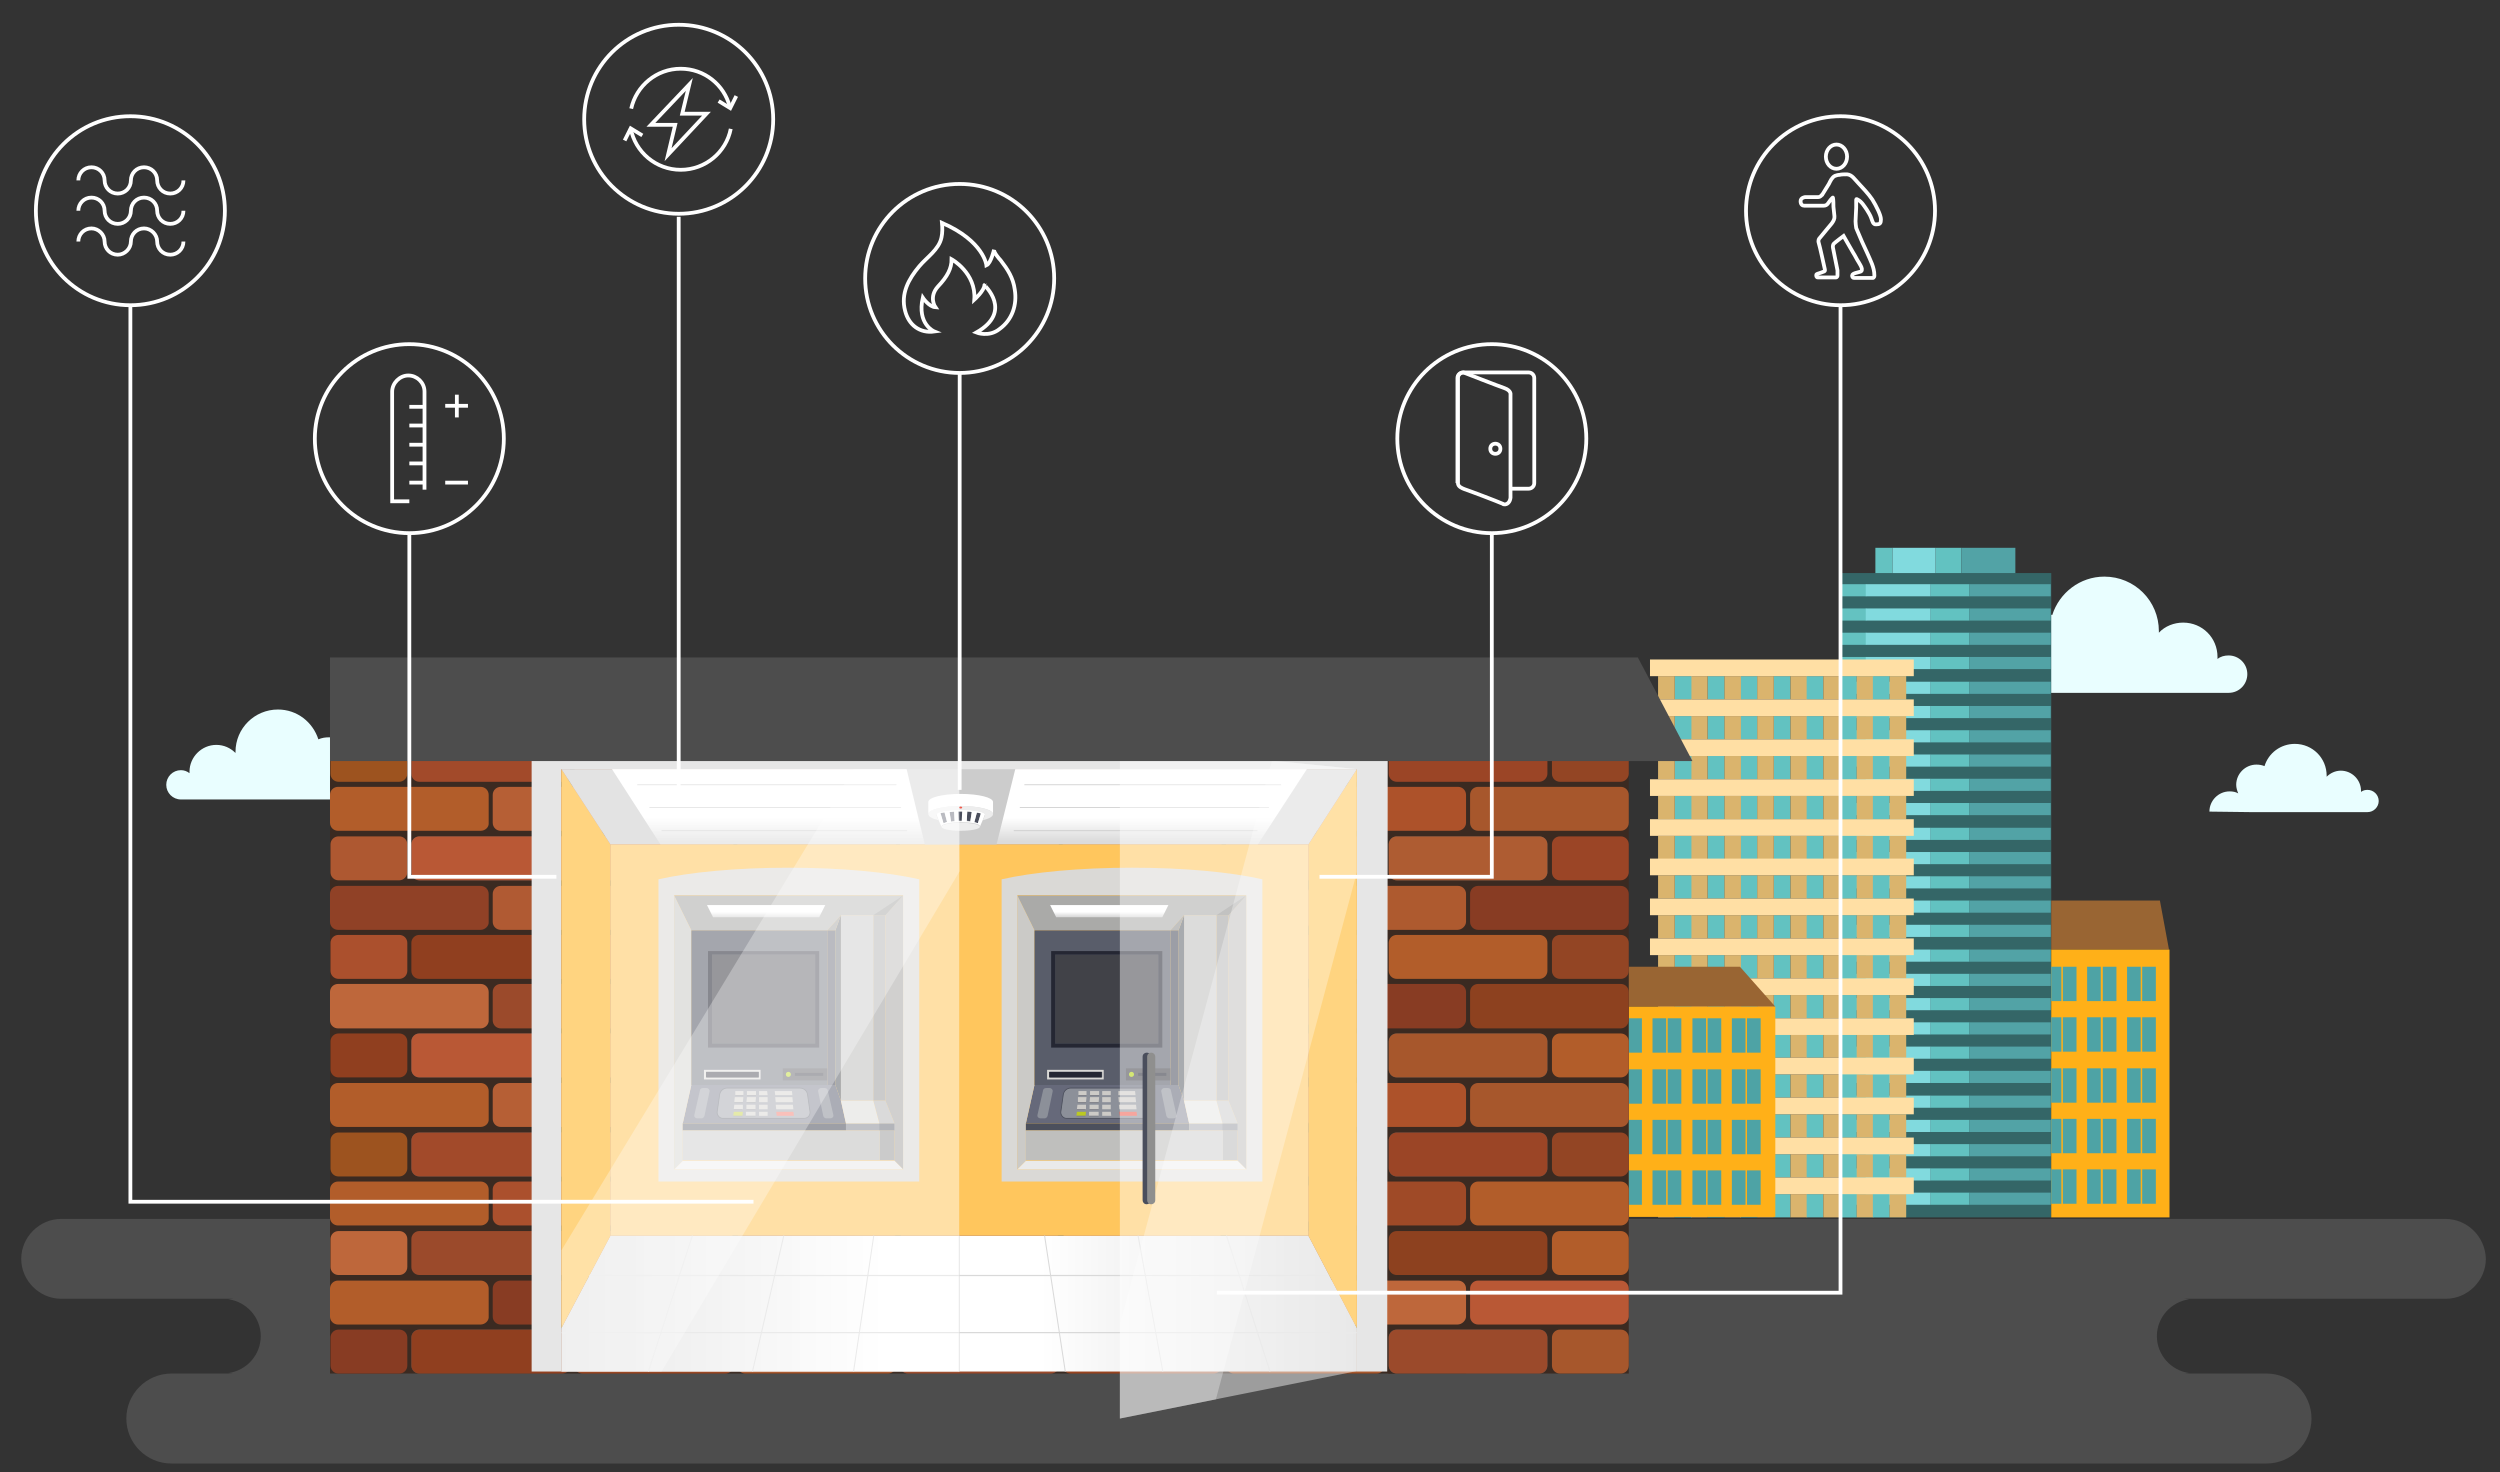<?xml version="1.0" encoding="utf-8"?>
<!-- Generator: Adobe Illustrator 18.0.0, SVG Export Plug-In . SVG Version: 6.00 Build 0)  -->
<!DOCTYPE svg PUBLIC "-//W3C//DTD SVG 1.1//EN" "http://www.w3.org/Graphics/SVG/1.1/DTD/svg11.dtd">
<svg version="1.1" id="Layer_1" xmlns="http://www.w3.org/2000/svg" xmlns:xlink="http://www.w3.org/1999/xlink" x="0px" y="0px"
	 viewBox="84.7 312.7 494.7 291.3" enable-background="new 84.7 312.7 494.7 291.3" xml:space="preserve">
<rect x="84.7" y="312.7" width="494.7" height="291.3" fill="#333333" stroke="none"/>
<g>
	<g>
		<path fill="#E9FEFF" d="M162.2,471L162.2,471c0-2.9-2.4-5.3-5.3-5.3c-0.8,0-1.6,0.2-2.3,0.5c0.3-0.7,0.5-1.4,0.5-2.3
			c0-2.9-2.4-5.3-5.3-5.3c-0.7,0-1.4,0.1-2.1,0.4c-1.1-3.4-4.2-5.9-8-5.9c-4.6,0-8.4,3.7-8.4,8.4c0,0.1,0,0.1,0,0.2
			c-1-1-2.3-1.6-3.8-1.6c-2.9,0-5.3,2.4-5.3,5.3c0,0.1,0,0.2,0,0.3c-0.5-0.4-1.1-0.6-1.7-0.6c-1.6,0-2.9,1.3-2.9,2.9
			c0,1.6,1.3,2.9,2.9,2.9c0,0,0,0,0,0h30.9c0,0,0,0,0,0L162.2,471C162.2,471.1,162.2,471.1,162.2,471L162.2,471z"/>
		<path fill="#E9FEFF" d="M521.9,473.3L521.9,473.3c0-2.2,1.8-4,4-4c0.6,0,1.2,0.1,1.7,0.4c-0.2-0.5-0.4-1.1-0.4-1.7
			c0-2.2,1.8-4,4-4c0.6,0,1.1,0.1,1.6,0.3c0.8-2.6,3.2-4.4,6-4.4c3.5,0,6.3,2.8,6.3,6.3c0,0.1,0,0.1,0,0.2c0.7-0.7,1.7-1.2,2.8-1.2
			c2.2,0,4,1.8,4,4c0,0.1,0,0.1,0,0.2c0.4-0.3,0.8-0.4,1.3-0.4c1.2,0,2.2,1,2.2,2.2c0,1.2-1,2.2-2.2,2.2c0,0,0,0,0,0h-23.3
			c0,0,0,0,0,0L521.9,473.3C521.9,473.3,521.9,473.3,521.9,473.3L521.9,473.3z"/>
		<path fill="#E9FEFF" d="M472.3,449.7L472.3,449.7c0-3.7,3.1-6.8,6.8-6.8c1,0,2,0.2,2.9,0.7c-0.4-0.9-0.7-1.9-0.7-2.9
			c0-3.8,3-6.8,6.8-6.8c0.9,0,1.8,0.2,2.7,0.5c1.4-4.4,5.5-7.6,10.3-7.6c6,0,10.8,4.8,10.8,10.8c0,0.1,0,0.2,0,0.3
			c1.2-1.3,3-2,4.8-2c3.8,0,6.8,3,6.8,6.8c0,0.1,0,0.3,0,0.4c0.6-0.5,1.4-0.7,2.2-0.7c2,0,3.7,1.6,3.7,3.7c0,2-1.6,3.7-3.7,3.7
			c0,0,0,0,0,0h-39.8c0,0,0,0,0,0L472.3,449.7C472.3,449.8,472.3,449.8,472.3,449.7L472.3,449.7z"/>
	</g>
	<path fill="#4D4D4D" d="M568.6,553.9H96.8c-4.3,0-7.9,3.6-7.9,7.9c0,4.3,3.6,7.9,7.9,7.9h34.1c-0.3,0-0.7,0.1-1,0.1
		c3.6,0.5,6.4,3.6,6.4,7.3s-2.8,6.8-6.4,7.3c0.3,0,0.6,0.1,1,0.1h-12.3c-4.9,0-8.9,4-8.9,8.9s4,8.9,8.9,8.9h414.6
		c4.9,0,8.9-4,8.9-8.9s-4-8.9-8.9-8.9h-16.3c0.3,0,0.7-0.1,1-0.1c-3.6-0.5-6.4-3.6-6.4-7.3s2.8-6.8,6.4-7.3c-0.3,0-0.6-0.1-1-0.1
		h51.8c4.3,0,7.9-3.6,7.9-7.9C576.5,557.4,572.9,553.9,568.6,553.9z"/>
	<g>
		<g>
			<g>
				<rect x="448.8" y="426.1" fill="#346667" width="41.8" height="127.5"/>
				<rect x="448.8" y="428.3" fill="#64C2C1" width="5.2" height="2.4"/>
				<rect x="466.7" y="428.3" fill="#62C2C1" width="7.7" height="2.4"/>
				<rect x="474.4" y="428.3" fill="#52A3A6" width="16.1" height="2.4"/>
				<rect x="453.9" y="428.3" fill="#81DADE" width="12.8" height="2.4"/>
				<rect x="455.8" y="421.1" fill="#64C2C1" width="3.4" height="5"/>
				<rect x="467.7" y="421.1" fill="#62C2C1" width="5.1" height="5"/>
				<rect x="472.8" y="421.1" fill="#52A3A6" width="10.7" height="5"/>
				<rect x="459.2" y="421.1" fill="#81DADE" width="8.5" height="5"/>
				<rect x="448.8" y="433.1" fill="#64C2C1" width="5.2" height="2.4"/>
				<rect x="466.7" y="433.1" fill="#62C2C1" width="7.7" height="2.4"/>
				<rect x="474.4" y="433.1" fill="#52A3A6" width="16.1" height="2.4"/>
				<rect x="453.9" y="433.1" fill="#81DADE" width="12.8" height="2.4"/>
				<rect x="448.8" y="437.9" fill="#64C2C1" width="5.2" height="2.4"/>
				<rect x="466.7" y="437.9" fill="#62C2C1" width="7.7" height="2.4"/>
				<rect x="474.4" y="437.9" fill="#52A3A6" width="16.1" height="2.4"/>
				<rect x="453.9" y="437.9" fill="#81DADE" width="12.8" height="2.4"/>
				<rect x="448.8" y="442.7" fill="#64C2C1" width="5.2" height="2.4"/>
				<rect x="466.7" y="442.7" fill="#62C2C1" width="7.7" height="2.4"/>
				<rect x="474.4" y="442.7" fill="#52A3A6" width="16.1" height="2.4"/>
				<rect x="453.9" y="442.7" fill="#81DADE" width="12.8" height="2.4"/>
				<rect x="448.8" y="447.6" fill="#64C2C1" width="5.2" height="2.4"/>
				<rect x="466.7" y="447.6" fill="#62C2C1" width="7.7" height="2.4"/>
				<rect x="474.4" y="447.6" fill="#52A3A6" width="16.1" height="2.4"/>
				<rect x="453.9" y="447.6" fill="#81DADE" width="12.8" height="2.4"/>
				<rect x="448.8" y="452.4" fill="#64C2C1" width="5.2" height="2.4"/>
				<rect x="466.7" y="452.4" fill="#62C2C1" width="7.7" height="2.4"/>
				<rect x="474.4" y="452.4" fill="#52A3A6" width="16.1" height="2.4"/>
				<rect x="453.9" y="452.4" fill="#81DADE" width="12.8" height="2.4"/>
				<rect x="448.8" y="457.2" fill="#64C2C1" width="5.2" height="2.4"/>
				<rect x="466.7" y="457.2" fill="#62C2C1" width="7.7" height="2.4"/>
				<rect x="474.4" y="457.2" fill="#52A3A6" width="16.1" height="2.4"/>
				<rect x="453.9" y="457.2" fill="#81DADE" width="12.8" height="2.4"/>
				<rect x="448.8" y="462" fill="#64C2C1" width="5.2" height="2.4"/>
				<rect x="466.7" y="462" fill="#62C2C1" width="7.7" height="2.4"/>
				<rect x="474.4" y="462" fill="#52A3A6" width="16.1" height="2.4"/>
				<rect x="453.9" y="462" fill="#81DADE" width="12.8" height="2.4"/>
				<rect x="448.8" y="466.8" fill="#64C2C1" width="5.2" height="2.4"/>
				<rect x="466.7" y="466.8" fill="#62C2C1" width="7.7" height="2.4"/>
				<rect x="474.4" y="466.8" fill="#52A3A6" width="16.1" height="2.4"/>
				<rect x="453.9" y="466.8" fill="#81DADE" width="12.8" height="2.4"/>
				<rect x="448.8" y="471.6" fill="#64C2C1" width="5.2" height="2.4"/>
				<rect x="466.7" y="471.6" fill="#62C2C1" width="7.7" height="2.4"/>
				<rect x="474.4" y="471.6" fill="#52A3A6" width="16.1" height="2.4"/>
				<rect x="453.9" y="471.6" fill="#81DADE" width="12.8" height="2.4"/>
				<rect x="448.8" y="476.5" fill="#64C2C1" width="5.2" height="2.4"/>
				<rect x="466.7" y="476.5" fill="#62C2C1" width="7.7" height="2.4"/>
				<rect x="474.4" y="476.5" fill="#52A3A6" width="16.1" height="2.4"/>
				<rect x="453.9" y="476.5" fill="#81DADE" width="12.8" height="2.4"/>
				<rect x="448.8" y="481.3" fill="#64C2C1" width="5.2" height="2.4"/>
				<rect x="466.7" y="481.3" fill="#62C2C1" width="7.7" height="2.4"/>
				<rect x="474.4" y="481.3" fill="#52A3A6" width="16.1" height="2.4"/>
				<rect x="453.9" y="481.3" fill="#81DADE" width="12.8" height="2.4"/>
				<rect x="448.8" y="486.1" fill="#64C2C1" width="5.2" height="2.4"/>
				<rect x="466.7" y="486.1" fill="#62C2C1" width="7.7" height="2.4"/>
				<rect x="474.4" y="486.1" fill="#52A3A6" width="16.1" height="2.4"/>
				<rect x="453.9" y="486.1" fill="#81DADE" width="12.8" height="2.4"/>
				<rect x="448.8" y="490.9" fill="#64C2C1" width="5.2" height="2.4"/>
				<rect x="466.7" y="490.9" fill="#62C2C1" width="7.7" height="2.4"/>
				<rect x="474.4" y="490.9" fill="#52A3A6" width="16.1" height="2.4"/>
				<rect x="453.9" y="490.9" fill="#81DADE" width="12.8" height="2.4"/>
				<rect x="448.8" y="495.7" fill="#64C2C1" width="5.2" height="2.4"/>
				<rect x="466.7" y="495.7" fill="#62C2C1" width="7.7" height="2.4"/>
				<rect x="474.4" y="495.7" fill="#52A3A6" width="16.1" height="2.4"/>
				<rect x="453.9" y="495.7" fill="#81DADE" width="12.8" height="2.4"/>
				<rect x="448.8" y="500.6" fill="#64C2C1" width="5.2" height="2.4"/>
				<rect x="466.7" y="500.6" fill="#62C2C1" width="7.7" height="2.4"/>
				<rect x="474.4" y="500.6" fill="#52A3A6" width="16.1" height="2.4"/>
				<rect x="453.9" y="500.6" fill="#81DADE" width="12.8" height="2.4"/>
				<rect x="448.8" y="505.4" fill="#64C2C1" width="5.2" height="2.4"/>
				<rect x="466.7" y="505.4" fill="#62C2C1" width="7.7" height="2.4"/>
				<rect x="474.4" y="505.4" fill="#52A3A6" width="16.1" height="2.4"/>
				<rect x="453.9" y="505.4" fill="#81DADE" width="12.8" height="2.4"/>
				<rect x="448.8" y="510.2" fill="#64C2C1" width="5.2" height="2.4"/>
				<rect x="466.7" y="510.2" fill="#62C2C1" width="7.7" height="2.4"/>
				<rect x="474.4" y="510.2" fill="#52A3A6" width="16.1" height="2.4"/>
				<rect x="453.9" y="510.2" fill="#81DADE" width="12.8" height="2.4"/>
				<rect x="448.8" y="515" fill="#64C2C1" width="5.2" height="2.4"/>
				<rect x="466.7" y="515" fill="#62C2C1" width="7.7" height="2.4"/>
				<rect x="474.4" y="515" fill="#52A3A6" width="16.1" height="2.4"/>
				<rect x="453.9" y="515" fill="#81DADE" width="12.8" height="2.4"/>
				<rect x="448.8" y="519.8" fill="#64C2C1" width="5.2" height="2.4"/>
				<rect x="466.7" y="519.8" fill="#62C2C1" width="7.7" height="2.4"/>
				<rect x="474.4" y="519.8" fill="#52A3A6" width="16.1" height="2.4"/>
				<rect x="453.9" y="519.8" fill="#81DADE" width="12.8" height="2.4"/>
				<rect x="448.8" y="524.6" fill="#64C2C1" width="5.2" height="2.4"/>
				<rect x="466.7" y="524.6" fill="#62C2C1" width="7.7" height="2.4"/>
				<rect x="474.4" y="524.6" fill="#52A3A6" width="16.1" height="2.4"/>
				<rect x="453.9" y="524.6" fill="#81DADE" width="12.8" height="2.4"/>
				<rect x="448.8" y="529.5" fill="#64C2C1" width="5.2" height="2.4"/>
				<rect x="466.7" y="529.5" fill="#62C2C1" width="7.7" height="2.4"/>
				<rect x="474.4" y="529.5" fill="#52A3A6" width="16.1" height="2.4"/>
				<rect x="453.9" y="529.5" fill="#81DADE" width="12.8" height="2.4"/>
				<rect x="448.8" y="534.3" fill="#64C2C1" width="5.2" height="2.4"/>
				<rect x="466.7" y="534.3" fill="#62C2C1" width="7.7" height="2.4"/>
				<rect x="474.4" y="534.3" fill="#52A3A6" width="16.1" height="2.4"/>
				<rect x="453.9" y="534.3" fill="#81DADE" width="12.8" height="2.4"/>
				<rect x="448.8" y="539.1" fill="#64C2C1" width="5.2" height="2.4"/>
				<rect x="466.7" y="539.1" fill="#62C2C1" width="7.7" height="2.4"/>
				<rect x="474.4" y="539.1" fill="#52A3A6" width="16.1" height="2.4"/>
				<rect x="453.9" y="539.1" fill="#81DADE" width="12.8" height="2.4"/>
				<rect x="448.8" y="543.9" fill="#64C2C1" width="5.2" height="2.4"/>
				<rect x="466.7" y="543.9" fill="#62C2C1" width="7.7" height="2.4"/>
				<rect x="474.4" y="543.9" fill="#52A3A6" width="16.1" height="2.4"/>
				<rect x="453.9" y="543.9" fill="#81DADE" width="12.8" height="2.4"/>
				<rect x="448.8" y="548.7" fill="#64C2C1" width="5.2" height="2.4"/>
				<rect x="466.7" y="548.7" fill="#62C2C1" width="7.7" height="2.4"/>
				<rect x="474.4" y="548.7" fill="#52A3A6" width="16.1" height="2.4"/>
				<rect x="453.9" y="548.7" fill="#81DADE" width="12.8" height="2.4"/>
			</g>
			<g>
				<g>
					<rect x="435.7" y="446.5" fill="#62C2C1" width="3.3" height="4.6"/>
					<rect x="439" y="446.5" fill="#DAB46D" width="3.3" height="4.6"/>
					<rect x="442.2" y="446.5" fill="#62C2C1" width="3.3" height="4.6"/>
					<rect x="445.5" y="446.5" fill="#DAB46D" width="3.3" height="4.6"/>
					<rect x="448.8" y="446.5" fill="#62C2C1" width="3.3" height="4.6"/>
					<rect x="452.1" y="446.5" fill="#DAB46D" width="3.3" height="4.6"/>
					<rect x="455.3" y="446.5" fill="#62C2C1" width="3.3" height="4.6"/>
					<rect x="458.6" y="446.5" fill="#DAB46D" width="3.3" height="4.6"/>
					<rect x="432.4" y="446.5" fill="#DAB46D" width="3.3" height="4.6"/>
					<rect x="429.1" y="446.5" fill="#62C2C1" width="3.3" height="4.6"/>
					<rect x="425.9" y="446.5" fill="#DAB46D" width="3.3" height="4.6"/>
					<rect x="422.6" y="446.5" fill="#62C2C1" width="3.3" height="4.6"/>
					<rect x="419.3" y="446.5" fill="#DAB46D" width="3.3" height="4.6"/>
					<rect x="416.1" y="446.5" fill="#62C2C1" width="3.3" height="4.6"/>
					<rect x="412.8" y="446.5" fill="#DAB46D" width="3.3" height="4.6"/>
				</g>
				<g>
					<rect x="435.7" y="454.4" fill="#62C2C1" width="3.3" height="4.6"/>
					<rect x="439" y="454.4" fill="#DAB46D" width="3.3" height="4.6"/>
					<rect x="442.2" y="454.4" fill="#62C2C1" width="3.3" height="4.6"/>
					<rect x="445.5" y="454.4" fill="#DAB46D" width="3.3" height="4.6"/>
					<rect x="448.8" y="454.4" fill="#62C2C1" width="3.3" height="4.6"/>
					<rect x="452.1" y="454.4" fill="#DAB46D" width="3.3" height="4.6"/>
					<rect x="455.3" y="454.4" fill="#62C2C1" width="3.3" height="4.6"/>
					<rect x="458.6" y="454.4" fill="#DAB46D" width="3.3" height="4.6"/>
					<rect x="432.4" y="454.4" fill="#DAB46D" width="3.3" height="4.6"/>
					<rect x="429.1" y="454.4" fill="#62C2C1" width="3.3" height="4.6"/>
					<rect x="425.9" y="454.4" fill="#DAB46D" width="3.3" height="4.6"/>
					<rect x="422.6" y="454.4" fill="#62C2C1" width="3.3" height="4.6"/>
					<rect x="419.3" y="454.4" fill="#DAB46D" width="3.3" height="4.6"/>
					<rect x="416.1" y="454.4" fill="#62C2C1" width="3.3" height="4.6"/>
					<rect x="412.8" y="454.4" fill="#DAB46D" width="3.3" height="4.6"/>
				</g>
				<g>
					<rect x="435.7" y="462.3" fill="#62C2C1" width="3.3" height="4.6"/>
					<rect x="439" y="462.3" fill="#DAB46D" width="3.3" height="4.6"/>
					<rect x="442.2" y="462.3" fill="#62C2C1" width="3.3" height="4.6"/>
					<rect x="445.5" y="462.3" fill="#DAB46D" width="3.3" height="4.6"/>
					<rect x="448.8" y="462.3" fill="#62C2C1" width="3.3" height="4.6"/>
					<rect x="452.1" y="462.3" fill="#DAB46D" width="3.3" height="4.6"/>
					<rect x="455.3" y="462.3" fill="#62C2C1" width="3.3" height="4.6"/>
					<rect x="458.6" y="462.3" fill="#DAB46D" width="3.3" height="4.6"/>
					<rect x="432.4" y="462.3" fill="#DAB46D" width="3.3" height="4.6"/>
					<rect x="429.1" y="462.3" fill="#62C2C1" width="3.3" height="4.6"/>
					<rect x="425.9" y="462.3" fill="#DAB46D" width="3.3" height="4.6"/>
					<rect x="422.6" y="462.3" fill="#62C2C1" width="3.3" height="4.6"/>
					<rect x="419.3" y="462.3" fill="#DAB46D" width="3.3" height="4.6"/>
					<rect x="416.1" y="462.3" fill="#62C2C1" width="3.3" height="4.6"/>
					<rect x="412.8" y="462.3" fill="#DAB46D" width="3.3" height="4.6"/>
				</g>
				<g>
					<rect x="435.7" y="470.2" fill="#62C2C1" width="3.3" height="4.6"/>
					<rect x="439" y="470.2" fill="#DAB46D" width="3.3" height="4.6"/>
					<rect x="442.2" y="470.2" fill="#62C2C1" width="3.3" height="4.6"/>
					<rect x="445.5" y="470.2" fill="#DAB46D" width="3.3" height="4.6"/>
					<rect x="448.8" y="470.2" fill="#62C2C1" width="3.3" height="4.6"/>
					<rect x="452.1" y="470.2" fill="#DAB46D" width="3.3" height="4.6"/>
					<rect x="455.3" y="470.2" fill="#62C2C1" width="3.3" height="4.6"/>
					<rect x="458.6" y="470.2" fill="#DAB46D" width="3.3" height="4.6"/>
					<rect x="432.4" y="470.2" fill="#DAB46D" width="3.3" height="4.6"/>
					<rect x="429.1" y="470.2" fill="#62C2C1" width="3.3" height="4.6"/>
					<rect x="425.9" y="470.2" fill="#DAB46D" width="3.3" height="4.6"/>
					<rect x="422.6" y="470.2" fill="#62C2C1" width="3.3" height="4.6"/>
					<rect x="419.3" y="470.2" fill="#DAB46D" width="3.3" height="4.6"/>
					<rect x="416.1" y="470.2" fill="#62C2C1" width="3.3" height="4.6"/>
					<rect x="412.8" y="470.2" fill="#DAB46D" width="3.3" height="4.6"/>
				</g>
				<g>
					<rect x="435.7" y="478.1" fill="#62C2C1" width="3.3" height="4.6"/>
					<rect x="439" y="478.1" fill="#DAB46D" width="3.3" height="4.6"/>
					<rect x="442.2" y="478.1" fill="#62C2C1" width="3.3" height="4.6"/>
					<rect x="445.5" y="478.1" fill="#DAB46D" width="3.3" height="4.6"/>
					<rect x="448.8" y="478.1" fill="#62C2C1" width="3.3" height="4.6"/>
					<rect x="452.1" y="478.1" fill="#DAB46D" width="3.3" height="4.6"/>
					<rect x="455.3" y="478.1" fill="#62C2C1" width="3.3" height="4.6"/>
					<rect x="458.6" y="478.1" fill="#DAB46D" width="3.3" height="4.6"/>
					<rect x="432.4" y="478.1" fill="#DAB46D" width="3.3" height="4.6"/>
					<rect x="429.1" y="478.1" fill="#62C2C1" width="3.3" height="4.6"/>
					<rect x="425.9" y="478.1" fill="#DAB46D" width="3.3" height="4.6"/>
					<rect x="422.6" y="478.1" fill="#62C2C1" width="3.3" height="4.6"/>
					<rect x="419.3" y="478.1" fill="#DAB46D" width="3.3" height="4.6"/>
					<rect x="416.1" y="478.1" fill="#62C2C1" width="3.3" height="4.6"/>
					<rect x="412.8" y="478.1" fill="#DAB46D" width="3.3" height="4.6"/>
				</g>
				<g>
					<rect x="435.7" y="485.9" fill="#62C2C1" width="3.3" height="4.6"/>
					<rect x="439" y="485.9" fill="#DAB46D" width="3.3" height="4.6"/>
					<rect x="442.2" y="485.9" fill="#62C2C1" width="3.3" height="4.6"/>
					<rect x="445.5" y="485.9" fill="#DAB46D" width="3.3" height="4.6"/>
					<rect x="448.8" y="485.9" fill="#62C2C1" width="3.3" height="4.6"/>
					<rect x="452.1" y="485.9" fill="#DAB46D" width="3.3" height="4.6"/>
					<rect x="455.3" y="485.9" fill="#62C2C1" width="3.3" height="4.6"/>
					<rect x="458.6" y="485.9" fill="#DAB46D" width="3.3" height="4.6"/>
					<rect x="432.4" y="485.9" fill="#DAB46D" width="3.3" height="4.6"/>
					<rect x="429.1" y="485.9" fill="#62C2C1" width="3.3" height="4.6"/>
					<rect x="425.9" y="485.9" fill="#DAB46D" width="3.3" height="4.6"/>
					<rect x="422.6" y="485.9" fill="#62C2C1" width="3.3" height="4.6"/>
					<rect x="419.3" y="485.9" fill="#DAB46D" width="3.3" height="4.6"/>
					<rect x="416.1" y="485.9" fill="#62C2C1" width="3.3" height="4.6"/>
					<rect x="412.8" y="485.9" fill="#DAB46D" width="3.3" height="4.6"/>
				</g>
				<g>
					<rect x="435.7" y="493.8" fill="#62C2C1" width="3.3" height="4.6"/>
					<rect x="439" y="493.8" fill="#DAB46D" width="3.3" height="4.6"/>
					<rect x="442.2" y="493.8" fill="#62C2C1" width="3.3" height="4.6"/>
					<rect x="445.5" y="493.8" fill="#DAB46D" width="3.3" height="4.6"/>
					<rect x="448.8" y="493.8" fill="#62C2C1" width="3.3" height="4.6"/>
					<rect x="452.1" y="493.8" fill="#DAB46D" width="3.3" height="4.6"/>
					<rect x="455.3" y="493.8" fill="#62C2C1" width="3.3" height="4.6"/>
					<rect x="458.6" y="493.8" fill="#DAB46D" width="3.3" height="4.6"/>
					<rect x="432.4" y="493.8" fill="#DAB46D" width="3.3" height="4.6"/>
					<rect x="429.1" y="493.8" fill="#62C2C1" width="3.3" height="4.6"/>
					<rect x="425.9" y="493.8" fill="#DAB46D" width="3.3" height="4.6"/>
					<rect x="422.6" y="493.8" fill="#62C2C1" width="3.3" height="4.6"/>
					<rect x="419.3" y="493.8" fill="#DAB46D" width="3.3" height="4.6"/>
					<rect x="416.1" y="493.8" fill="#62C2C1" width="3.3" height="4.6"/>
					<rect x="412.8" y="493.8" fill="#DAB46D" width="3.3" height="4.6"/>
				</g>
				<g>
					<rect x="435.7" y="501.7" fill="#62C2C1" width="3.3" height="4.6"/>
					<rect x="439" y="501.7" fill="#DAB46D" width="3.3" height="4.6"/>
					<rect x="442.2" y="501.7" fill="#62C2C1" width="3.3" height="4.6"/>
					<rect x="445.5" y="501.7" fill="#DAB46D" width="3.3" height="4.6"/>
					<rect x="448.8" y="501.7" fill="#62C2C1" width="3.3" height="4.6"/>
					<rect x="452.1" y="501.7" fill="#DAB46D" width="3.3" height="4.6"/>
					<rect x="455.3" y="501.7" fill="#62C2C1" width="3.3" height="4.6"/>
					<rect x="458.6" y="501.7" fill="#DAB46D" width="3.3" height="4.6"/>
					<rect x="432.4" y="501.7" fill="#DAB46D" width="3.3" height="4.6"/>
					<rect x="429.1" y="501.7" fill="#62C2C1" width="3.3" height="4.6"/>
					<rect x="425.9" y="501.7" fill="#DAB46D" width="3.3" height="4.6"/>
					<rect x="422.6" y="501.7" fill="#62C2C1" width="3.3" height="4.6"/>
					<rect x="419.3" y="501.7" fill="#DAB46D" width="3.3" height="4.6"/>
					<rect x="416.1" y="501.7" fill="#62C2C1" width="3.3" height="4.6"/>
					<rect x="412.8" y="501.7" fill="#DAB46D" width="3.3" height="4.6"/>
				</g>
				<g>
					<rect x="435.7" y="509.6" fill="#62C2C1" width="3.3" height="4.6"/>
					<rect x="439" y="509.6" fill="#DAB46D" width="3.3" height="4.6"/>
					<rect x="442.2" y="509.6" fill="#62C2C1" width="3.3" height="4.6"/>
					<rect x="445.5" y="509.6" fill="#DAB46D" width="3.3" height="4.6"/>
					<rect x="448.8" y="509.6" fill="#62C2C1" width="3.3" height="4.6"/>
					<rect x="452.1" y="509.6" fill="#DAB46D" width="3.3" height="4.6"/>
					<rect x="455.3" y="509.6" fill="#62C2C1" width="3.3" height="4.6"/>
					<rect x="458.6" y="509.6" fill="#DAB46D" width="3.3" height="4.6"/>
					<rect x="432.4" y="509.6" fill="#DAB46D" width="3.3" height="4.6"/>
					<rect x="429.1" y="509.6" fill="#62C2C1" width="3.3" height="4.6"/>
					<rect x="425.9" y="509.6" fill="#DAB46D" width="3.3" height="4.6"/>
					<rect x="422.6" y="509.6" fill="#62C2C1" width="3.3" height="4.6"/>
					<rect x="419.3" y="509.6" fill="#DAB46D" width="3.3" height="4.6"/>
					<rect x="416.1" y="509.6" fill="#62C2C1" width="3.3" height="4.6"/>
					<rect x="412.8" y="509.6" fill="#DAB46D" width="3.3" height="4.6"/>
				</g>
				<g>
					<rect x="435.7" y="517.4" fill="#62C2C1" width="3.3" height="4.6"/>
					<rect x="439" y="517.4" fill="#DAB46D" width="3.3" height="4.6"/>
					<rect x="442.2" y="517.4" fill="#62C2C1" width="3.3" height="4.6"/>
					<rect x="445.5" y="517.4" fill="#DAB46D" width="3.3" height="4.6"/>
					<rect x="448.8" y="517.4" fill="#62C2C1" width="3.3" height="4.6"/>
					<rect x="452.1" y="517.4" fill="#DAB46D" width="3.3" height="4.6"/>
					<rect x="455.3" y="517.4" fill="#62C2C1" width="3.3" height="4.6"/>
					<rect x="458.6" y="517.4" fill="#DAB46D" width="3.3" height="4.6"/>
					<rect x="432.4" y="517.4" fill="#DAB46D" width="3.3" height="4.6"/>
					<rect x="429.1" y="517.4" fill="#62C2C1" width="3.3" height="4.6"/>
					<rect x="425.9" y="517.4" fill="#DAB46D" width="3.3" height="4.6"/>
					<rect x="422.6" y="517.4" fill="#62C2C1" width="3.3" height="4.6"/>
					<rect x="419.3" y="517.4" fill="#DAB46D" width="3.3" height="4.6"/>
					<rect x="416.1" y="517.4" fill="#62C2C1" width="3.3" height="4.6"/>
					<rect x="412.8" y="517.4" fill="#DAB46D" width="3.3" height="4.6"/>
				</g>
				<g>
					<rect x="435.7" y="525.3" fill="#62C2C1" width="3.3" height="4.6"/>
					<rect x="439" y="525.3" fill="#DAB46D" width="3.3" height="4.6"/>
					<rect x="442.2" y="525.3" fill="#62C2C1" width="3.3" height="4.6"/>
					<rect x="445.5" y="525.3" fill="#DAB46D" width="3.3" height="4.6"/>
					<rect x="448.8" y="525.3" fill="#62C2C1" width="3.3" height="4.6"/>
					<rect x="452.1" y="525.3" fill="#DAB46D" width="3.3" height="4.6"/>
					<rect x="455.3" y="525.3" fill="#62C2C1" width="3.3" height="4.6"/>
					<rect x="458.6" y="525.3" fill="#DAB46D" width="3.3" height="4.6"/>
					<rect x="432.4" y="525.3" fill="#DAB46D" width="3.3" height="4.6"/>
					<rect x="429.1" y="525.3" fill="#62C2C1" width="3.3" height="4.6"/>
					<rect x="425.9" y="525.3" fill="#DAB46D" width="3.3" height="4.6"/>
					<rect x="422.6" y="525.3" fill="#62C2C1" width="3.3" height="4.6"/>
					<rect x="419.3" y="525.3" fill="#DAB46D" width="3.3" height="4.6"/>
					<rect x="416.1" y="525.3" fill="#62C2C1" width="3.3" height="4.6"/>
					<rect x="412.8" y="525.3" fill="#DAB46D" width="3.3" height="4.6"/>
				</g>
				<g>
					<rect x="435.7" y="533.2" fill="#62C2C1" width="3.3" height="4.6"/>
					<rect x="439" y="533.2" fill="#DAB46D" width="3.3" height="4.6"/>
					<rect x="442.2" y="533.2" fill="#62C2C1" width="3.3" height="4.6"/>
					<rect x="445.5" y="533.2" fill="#DAB46D" width="3.3" height="4.6"/>
					<rect x="448.8" y="533.2" fill="#62C2C1" width="3.3" height="4.6"/>
					<rect x="452.1" y="533.2" fill="#DAB46D" width="3.3" height="4.6"/>
					<rect x="455.3" y="533.2" fill="#62C2C1" width="3.3" height="4.6"/>
					<rect x="458.6" y="533.2" fill="#DAB46D" width="3.3" height="4.6"/>
					<rect x="432.4" y="533.2" fill="#DAB46D" width="3.3" height="4.6"/>
					<rect x="429.1" y="533.2" fill="#62C2C1" width="3.3" height="4.6"/>
					<rect x="425.9" y="533.2" fill="#DAB46D" width="3.3" height="4.6"/>
					<rect x="422.6" y="533.2" fill="#62C2C1" width="3.3" height="4.6"/>
					<rect x="419.3" y="533.2" fill="#DAB46D" width="3.3" height="4.6"/>
					<rect x="416.1" y="533.2" fill="#62C2C1" width="3.3" height="4.6"/>
					<rect x="412.8" y="533.2" fill="#DAB46D" width="3.3" height="4.6"/>
				</g>
				<g>
					<rect x="435.7" y="541.1" fill="#62C2C1" width="3.3" height="4.6"/>
					<rect x="439" y="541.1" fill="#DAB46D" width="3.3" height="4.6"/>
					<rect x="442.2" y="541.1" fill="#62C2C1" width="3.3" height="4.6"/>
					<rect x="445.5" y="541.1" fill="#DAB46D" width="3.3" height="4.6"/>
					<rect x="448.8" y="541.1" fill="#62C2C1" width="3.3" height="4.6"/>
					<rect x="452.1" y="541.1" fill="#DAB46D" width="3.3" height="4.6"/>
					<rect x="455.3" y="541.1" fill="#62C2C1" width="3.3" height="4.6"/>
					<rect x="458.6" y="541.1" fill="#DAB46D" width="3.3" height="4.6"/>
					<rect x="432.4" y="541.1" fill="#DAB46D" width="3.3" height="4.6"/>
					<rect x="429.1" y="541.1" fill="#62C2C1" width="3.3" height="4.6"/>
					<rect x="425.9" y="541.1" fill="#DAB46D" width="3.3" height="4.6"/>
					<rect x="422.6" y="541.1" fill="#62C2C1" width="3.3" height="4.6"/>
					<rect x="419.3" y="541.1" fill="#DAB46D" width="3.3" height="4.6"/>
					<rect x="416.1" y="541.1" fill="#62C2C1" width="3.3" height="4.6"/>
					<rect x="412.8" y="541.1" fill="#DAB46D" width="3.3" height="4.6"/>
				</g>
				<g>
					<rect x="435.7" y="549" fill="#62C2C1" width="3.3" height="4.6"/>
					<rect x="439" y="549" fill="#DAB46D" width="3.3" height="4.6"/>
					<rect x="442.2" y="549" fill="#62C2C1" width="3.3" height="4.6"/>
					<rect x="445.5" y="549" fill="#DAB46D" width="3.3" height="4.6"/>
					<rect x="448.8" y="549" fill="#62C2C1" width="3.3" height="4.6"/>
					<rect x="452.1" y="549" fill="#DAB46D" width="3.3" height="4.6"/>
					<rect x="455.3" y="549" fill="#62C2C1" width="3.3" height="4.6"/>
					<rect x="458.6" y="549" fill="#DAB46D" width="3.3" height="4.6"/>
					<rect x="432.4" y="549" fill="#DAB46D" width="3.3" height="4.6"/>
					<rect x="429.1" y="549" fill="#62C2C1" width="3.3" height="4.6"/>
					<rect x="425.9" y="549" fill="#DAB46D" width="3.3" height="4.6"/>
					<rect x="422.6" y="549" fill="#62C2C1" width="3.3" height="4.6"/>
					<rect x="419.3" y="549" fill="#DAB46D" width="3.3" height="4.6"/>
					<rect x="416.1" y="549" fill="#62C2C1" width="3.3" height="4.6"/>
					<rect x="412.8" y="549" fill="#DAB46D" width="3.3" height="4.6"/>
				</g>
				<g>
					<rect x="411.2" y="443.2" fill="#FFDFA4" width="52.2" height="3.3"/>
					<rect x="411.2" y="451.1" fill="#FFDFA4" width="52.2" height="3.3"/>
					<rect x="411.2" y="459" fill="#FFDFA4" width="52.2" height="3.3"/>
					<rect x="411.2" y="466.9" fill="#FFDFA4" width="52.2" height="3.3"/>
					<rect x="411.2" y="474.8" fill="#FFDFA4" width="52.2" height="3.3"/>
					<rect x="411.2" y="482.6" fill="#FFDFA4" width="52.2" height="3.3"/>
					<rect x="411.2" y="490.5" fill="#FFDFA4" width="52.2" height="3.3"/>
					<rect x="411.2" y="498.4" fill="#FFDFA4" width="52.2" height="3.3"/>
					<rect x="411.2" y="506.3" fill="#FFDFA4" width="52.2" height="3.3"/>
					<rect x="411.2" y="514.2" fill="#FFDFA4" width="52.2" height="3.3"/>
					<rect x="411.2" y="522" fill="#FFDFA4" width="52.2" height="3.3"/>
					<rect x="411.2" y="529.9" fill="#FFDFA4" width="52.2" height="3.3"/>
					<rect x="411.2" y="537.8" fill="#FFDFA4" width="52.2" height="3.3"/>
					<rect x="411.2" y="545.7" fill="#FFDFA4" width="52.2" height="3.3"/>
				</g>
			</g>
			<g>
				<polygon fill="#996533" points="512.1,490.9 513.9,500.6 490.6,500.6 490.6,490.9 				"/>
				<rect x="490.6" y="500.6" fill="#FFB018" width="23.4" height="53"/>
				<g>
					<g>
						<rect x="508.6" y="504" fill="#4EA3A5" width="2.7" height="6.8"/>
						<rect x="505.6" y="504" fill="#4EA3A5" width="2.7" height="6.8"/>
					</g>
					<g>
						<rect x="500.8" y="504" fill="#4EA3A5" width="2.7" height="6.8"/>
						<rect x="497.7" y="504" fill="#4EA3A5" width="2.7" height="6.8"/>
					</g>
					<g>
						<rect x="492.9" y="504" fill="#4EA3A5" width="2.7" height="6.8"/>
						<rect x="490.6" y="504" fill="#4EA3A5" width="2" height="6.8"/>
					</g>
					<g>
						<rect x="508.6" y="514" fill="#4EA3A5" width="2.7" height="6.8"/>
						<rect x="505.6" y="514" fill="#4EA3A5" width="2.7" height="6.8"/>
					</g>
					<g>
						<rect x="500.8" y="514" fill="#4EA3A5" width="2.7" height="6.8"/>
						<rect x="497.7" y="514" fill="#4EA3A5" width="2.7" height="6.8"/>
					</g>
					<g>
						<rect x="492.9" y="514" fill="#4EA3A5" width="2.7" height="6.8"/>
						<rect x="490.6" y="514" fill="#4EA3A5" width="2" height="6.8"/>
					</g>
					<g>
						<rect x="508.6" y="524.1" fill="#4EA3A5" width="2.7" height="6.8"/>
						<rect x="505.6" y="524.1" fill="#4EA3A5" width="2.7" height="6.8"/>
					</g>
					<g>
						<rect x="500.8" y="524.1" fill="#4EA3A5" width="2.7" height="6.8"/>
						<rect x="497.7" y="524.1" fill="#4EA3A5" width="2.7" height="6.8"/>
					</g>
					<g>
						<rect x="492.9" y="524.1" fill="#4EA3A5" width="2.7" height="6.8"/>
						<rect x="490.6" y="524.1" fill="#4EA3A5" width="2" height="6.8"/>
					</g>
					<g>
						<rect x="508.6" y="534.1" fill="#4EA3A5" width="2.7" height="6.8"/>
						<rect x="505.6" y="534.1" fill="#4EA3A5" width="2.7" height="6.8"/>
					</g>
					<g>
						<rect x="500.8" y="534.1" fill="#4EA3A5" width="2.7" height="6.8"/>
						<rect x="497.7" y="534.1" fill="#4EA3A5" width="2.7" height="6.8"/>
					</g>
					<g>
						<rect x="492.9" y="534.1" fill="#4EA3A5" width="2.7" height="6.8"/>
						<rect x="490.6" y="534.1" fill="#4EA3A5" width="2" height="6.8"/>
					</g>
					<g>
						<rect x="508.6" y="544.1" fill="#4EA3A5" width="2.7" height="6.8"/>
						<rect x="505.6" y="544.1" fill="#4EA3A5" width="2.7" height="6.8"/>
					</g>
					<g>
						<rect x="500.8" y="544.1" fill="#4EA3A5" width="2.7" height="6.8"/>
						<rect x="497.7" y="544.1" fill="#4EA3A5" width="2.7" height="6.8"/>
					</g>
					<g>
						<rect x="492.9" y="544.1" fill="#4EA3A5" width="2.7" height="6.8"/>
						<rect x="490.6" y="544.1" fill="#4EA3A5" width="2" height="6.8"/>
					</g>
				</g>
			</g>
			<g>
				<polygon fill="#B57535" points="395.6,504 393.4,511.9 385.3,511.9 				"/>
				<polygon fill="#996533" points="395.6,504 393.4,511.9 436,511.9 429,504 				"/>
				<rect x="393.4" y="511.9" fill="#FFB018" width="42.6" height="41.6"/>
				<rect x="385.3" y="511.9" fill="#FFC65D" width="8.1" height="41.6"/>
				<g>
					<g>
						<rect x="396" y="514.2" fill="#4EA3A5" width="2.7" height="6.8"/>
						<rect x="399" y="514.2" fill="#4EA3A5" width="2.7" height="6.8"/>
					</g>
					<g>
						<rect x="387.4" y="515.8" fill="#7DDBDA" width="1.4" height="3.6"/>
						<rect x="389.4" y="515.8" fill="#7DDBDA" width="1.4" height="3.6"/>
					</g>
					<g>
						<rect x="387.4" y="525.9" fill="#7DDBDA" width="1.4" height="3.6"/>
						<rect x="389.4" y="525.9" fill="#7DDBDA" width="1.4" height="3.6"/>
					</g>
					<g>
						<rect x="387.4" y="535.9" fill="#7DDBDA" width="1.4" height="3.6"/>
						<rect x="389.4" y="535.9" fill="#7DDBDA" width="1.4" height="3.6"/>
					</g>
					<g>
						<rect x="387.4" y="545.9" fill="#7DDBDA" width="1.4" height="3.6"/>
						<rect x="389.4" y="545.9" fill="#7DDBDA" width="1.4" height="3.6"/>
					</g>
					<g>
						<rect x="403.9" y="514.2" fill="#4EA3A5" width="2.7" height="6.8"/>
						<rect x="406.9" y="514.2" fill="#4EA3A5" width="2.7" height="6.8"/>
					</g>
					<g>
						<rect x="411.7" y="514.2" fill="#4EA3A5" width="2.7" height="6.8"/>
						<rect x="414.7" y="514.2" fill="#4EA3A5" width="2.7" height="6.8"/>
					</g>
					<g>
						<rect x="411.7" y="524.3" fill="#4EA3A5" width="2.7" height="6.8"/>
						<rect x="414.7" y="524.3" fill="#4EA3A5" width="2.7" height="6.8"/>
					</g>
					<g>
						<rect x="411.7" y="534.3" fill="#4EA3A5" width="2.7" height="6.8"/>
						<rect x="414.7" y="534.3" fill="#4EA3A5" width="2.7" height="6.8"/>
					</g>
					<g>
						<rect x="411.7" y="544.3" fill="#4EA3A5" width="2.7" height="6.8"/>
						<rect x="414.7" y="544.3" fill="#4EA3A5" width="2.7" height="6.8"/>
					</g>
					<g>
						<rect x="396" y="524.3" fill="#4EA3A5" width="2.7" height="6.8"/>
						<rect x="399" y="524.3" fill="#4EA3A5" width="2.7" height="6.8"/>
					</g>
					<g>
						<rect x="403.9" y="524.3" fill="#4EA3A5" width="2.7" height="6.8"/>
						<rect x="406.9" y="524.3" fill="#4EA3A5" width="2.7" height="6.8"/>
					</g>
					<g>
						<rect x="396" y="534.3" fill="#4EA3A5" width="2.7" height="6.8"/>
						<rect x="399" y="534.3" fill="#4EA3A5" width="2.7" height="6.8"/>
					</g>
					<g>
						<rect x="403.9" y="534.3" fill="#4EA3A5" width="2.7" height="6.8"/>
						<rect x="406.9" y="534.3" fill="#4EA3A5" width="2.7" height="6.8"/>
					</g>
					<g>
						<rect x="396" y="544.3" fill="#4EA3A5" width="2.7" height="6.8"/>
						<rect x="399" y="544.3" fill="#4EA3A5" width="2.7" height="6.8"/>
					</g>
					<g>
						<rect x="403.9" y="544.3" fill="#4EA3A5" width="2.7" height="6.8"/>
						<rect x="406.9" y="544.3" fill="#4EA3A5" width="2.7" height="6.8"/>
					</g>
					<g>
						<rect x="419.6" y="514.2" fill="#4EA3A5" width="2.7" height="6.8"/>
						<rect x="422.6" y="514.2" fill="#4EA3A5" width="2.7" height="6.8"/>
					</g>
					<g>
						<rect x="427.4" y="514.2" fill="#4EA3A5" width="2.7" height="6.8"/>
						<rect x="430.4" y="514.2" fill="#4EA3A5" width="2.7" height="6.8"/>
					</g>
					<g>
						<rect x="427.4" y="524.3" fill="#4EA3A5" width="2.7" height="6.8"/>
						<rect x="430.4" y="524.3" fill="#4EA3A5" width="2.7" height="6.8"/>
					</g>
					<g>
						<rect x="427.4" y="534.3" fill="#4EA3A5" width="2.7" height="6.8"/>
						<rect x="430.4" y="534.3" fill="#4EA3A5" width="2.7" height="6.8"/>
					</g>
					<g>
						<rect x="427.4" y="544.3" fill="#4EA3A5" width="2.7" height="6.8"/>
						<rect x="430.4" y="544.3" fill="#4EA3A5" width="2.7" height="6.8"/>
					</g>
					<g>
						<rect x="419.6" y="524.3" fill="#4EA3A5" width="2.7" height="6.8"/>
						<rect x="422.6" y="524.3" fill="#4EA3A5" width="2.7" height="6.8"/>
					</g>
					<g>
						<rect x="419.6" y="534.3" fill="#4EA3A5" width="2.7" height="6.8"/>
						<rect x="422.6" y="534.3" fill="#4EA3A5" width="2.7" height="6.8"/>
					</g>
					<g>
						<rect x="419.6" y="544.3" fill="#4EA3A5" width="2.7" height="6.8"/>
						<rect x="422.6" y="544.3" fill="#4EA3A5" width="2.7" height="6.8"/>
					</g>
				</g>
			</g>
		</g>
		<g>
			<rect x="150" y="448.5" fill="#3B2A21" width="224.8" height="136"/>
			<path fill="#A24A2A" d="M195.9,467.4h-28.2c-0.9,0-1.6-0.7-1.6-1.6v-5.5c0-0.9,0.7-1.6,1.6-1.6h28.2c0.9,0,1.6,0.7,1.6,1.6v5.5
				C197.6,466.6,196.8,467.4,195.9,467.4z"/>
			<path fill="#B25D2A" d="M179.8,477.1h-28.2c-0.9,0-1.6-0.7-1.6-1.6V470c0-0.9,0.7-1.6,1.6-1.6h28.2c0.9,0,1.6,0.7,1.6,1.6v5.5
				C181.5,476.4,180.7,477.1,179.8,477.1z"/>
			<path fill="#B65F35" d="M212,477.1h-28.2c-0.9,0-1.6-0.7-1.6-1.6V470c0-0.9,0.7-1.6,1.6-1.6H212c0.9,0,1.6,0.7,1.6,1.6v5.5
				C213.7,476.4,212.9,477.1,212,477.1z"/>
			<path fill="#AE5831" d="M163.7,486.9h-12c-0.9,0-1.6-0.7-1.6-1.6v-5.5c0-0.9,0.7-1.6,1.6-1.6h12c0.9,0,1.6,0.7,1.6,1.6v5.5
				C165.3,486.1,164.6,486.9,163.7,486.9z"/>
			<path fill="#4D4D4D" d="M195.9,486.9h-28.2c-0.9,0-1.6-0.7-1.6-1.6v-5.5c0-0.9,0.7-1.6,1.6-1.6h28.2c0.9,0,1.6,0.7,1.6,1.6v5.5
				C197.6,486.1,196.8,486.9,195.9,486.9z"/>
			<path fill="#9D531F" d="M163.7,467.4h-12c-0.9,0-1.6-0.7-1.6-1.6v-5.5c0-0.9,0.7-1.6,1.6-1.6h12c0.9,0,1.6,0.7,1.6,1.6v5.5
				C165.3,466.6,164.6,467.4,163.7,467.4z"/>
			<path fill="#B15D2F" d="M228.2,467.4H200c-0.9,0-1.6-0.7-1.6-1.6v-5.5c0-0.9,0.7-1.6,1.6-1.6h28.2c0.9,0,1.6,0.7,1.6,1.6v5.5
				C229.8,466.6,229.1,467.4,228.2,467.4z"/>
			<path fill="#B95835" d="M195.9,486.9h-28.2c-0.9,0-1.6-0.7-1.6-1.6v-5.5c0-0.9,0.7-1.6,1.6-1.6h28.2c0.9,0,1.6,0.7,1.6,1.6v5.5
				C197.6,486.1,196.8,486.9,195.9,486.9z"/>
			<path fill="#903F1F" d="M179.8,457.6h-28.2c-0.9,0-1.6-0.7-1.6-1.6v-5.5c0-0.9,0.7-1.6,1.6-1.6h28.2c0.9,0,1.6,0.7,1.6,1.6v5.5
				C181.5,456.8,180.7,457.6,179.8,457.6z"/>
			<path fill="#AB502D" d="M212,457.6h-28.2c-0.9,0-1.6-0.7-1.6-1.6v-5.5c0-0.9,0.7-1.6,1.6-1.6H212c0.9,0,1.6,0.7,1.6,1.6v5.5
				C213.7,456.8,212.9,457.6,212,457.6z"/>
			<path fill="#BE673B" d="M244.3,477.1h-28.2c-0.9,0-1.6-0.7-1.6-1.6V470c0-0.9,0.7-1.6,1.6-1.6h28.2c0.9,0,1.6,0.7,1.6,1.6v5.5
				C245.9,476.4,245.2,477.1,244.3,477.1z"/>
			<path fill="#97431F" d="M260.4,467.4h-28.2c-0.9,0-1.6-0.7-1.6-1.6v-5.5c0-0.9,0.7-1.6,1.6-1.6h28.2c0.9,0,1.6,0.7,1.6,1.6v5.5
				C262,466.6,261.3,467.4,260.4,467.4z"/>
			<path fill="#4D4D4D" d="M228.2,486.9H200c-0.9,0-1.6-0.7-1.6-1.6v-5.5c0-0.9,0.7-1.6,1.6-1.6h28.2c0.9,0,1.6,0.7,1.6,1.6v5.5
				C229.8,486.1,229.1,486.9,228.2,486.9z"/>
			<path fill="#AF4F2E" d="M228.2,486.9H200c-0.9,0-1.6-0.7-1.6-1.6v-5.5c0-0.9,0.7-1.6,1.6-1.6h28.2c0.9,0,1.6,0.7,1.6,1.6v5.5
				C229.8,486.1,229.1,486.9,228.2,486.9z"/>
			<path fill="#A14828" d="M260.4,486.9h-28.2c-0.9,0-1.6-0.7-1.6-1.6v-5.5c0-0.9,0.7-1.6,1.6-1.6h28.2c0.9,0,1.6,0.7,1.6,1.6v5.5
				C262,486.1,261.3,486.9,260.4,486.9z"/>
			<path fill="#9D452A" d="M244.3,457.6h-28.2c-0.9,0-1.6-0.7-1.6-1.6v-5.5c0-0.9,0.7-1.6,1.6-1.6h28.2c0.9,0,1.6,0.7,1.6,1.6v5.5
				C245.9,456.8,245.2,457.6,244.3,457.6z"/>
			<path fill="#903F1F" d="M195.9,506.4h-28.2c-0.9,0-1.6-0.7-1.6-1.6v-5.5c0-0.9,0.7-1.6,1.6-1.6h28.2c0.9,0,1.6,0.7,1.6,1.6v5.5
				C197.6,505.7,196.8,506.4,195.9,506.4z"/>
			<path fill="#BE673B" d="M179.8,516.2h-28.2c-0.9,0-1.6-0.7-1.6-1.6V509c0-0.9,0.7-1.6,1.6-1.6h28.2c0.9,0,1.6,0.7,1.6,1.6v5.5
				C181.5,515.4,180.7,516.2,179.8,516.2z"/>
			<path fill="#9B4A2B" d="M212,516.2h-28.2c-0.9,0-1.6-0.7-1.6-1.6V509c0-0.9,0.7-1.6,1.6-1.6H212c0.9,0,1.6,0.7,1.6,1.6v5.5
				C213.7,515.4,212.9,516.2,212,516.2z"/>
			<path fill="#903F1F" d="M163.7,525.9h-12c-0.9,0-1.6-0.7-1.6-1.6v-5.5c0-0.9,0.7-1.6,1.6-1.6h12c0.9,0,1.6,0.7,1.6,1.6v5.5
				C165.3,525.2,164.6,525.9,163.7,525.9z"/>
			<path fill="#4D4D4D" d="M195.9,525.9h-28.2c-0.9,0-1.6-0.7-1.6-1.6v-5.5c0-0.9,0.7-1.6,1.6-1.6h28.2c0.9,0,1.6,0.7,1.6,1.6v5.5
				C197.6,525.2,196.8,525.9,195.9,525.9z"/>
			<path fill="#AB502D" d="M163.7,506.4h-12c-0.9,0-1.6-0.7-1.6-1.6v-5.5c0-0.9,0.7-1.6,1.6-1.6h12c0.9,0,1.6,0.7,1.6,1.6v5.5
				C165.3,505.7,164.6,506.4,163.7,506.4z"/>
			<path fill="#9D452A" d="M228.2,506.4H200c-0.9,0-1.6-0.7-1.6-1.6v-5.5c0-0.9,0.7-1.6,1.6-1.6h28.2c0.9,0,1.6,0.7,1.6,1.6v5.5
				C229.8,505.7,229.1,506.4,228.2,506.4z"/>
			<path fill="#B95835" d="M195.9,525.9h-28.2c-0.9,0-1.6-0.7-1.6-1.6v-5.5c0-0.9,0.7-1.6,1.6-1.6h28.2c0.9,0,1.6,0.7,1.6,1.6v5.5
				C197.6,525.2,196.8,525.9,195.9,525.9z"/>
			<path fill="#904126" d="M179.8,496.7h-28.2c-0.9,0-1.6-0.7-1.6-1.6v-5.5c0-0.9,0.7-1.6,1.6-1.6h28.2c0.9,0,1.6,0.7,1.6,1.6v5.5
				C181.5,495.9,180.7,496.7,179.8,496.7z"/>
			<path fill="#B05A33" d="M212,496.7h-28.2c-0.9,0-1.6-0.7-1.6-1.6v-5.5c0-0.9,0.7-1.6,1.6-1.6H212c0.9,0,1.6,0.7,1.6,1.6v5.5
				C213.7,495.9,212.9,496.7,212,496.7z"/>
			<path fill="#AE5A2F" d="M244.3,516.2h-28.2c-0.9,0-1.6-0.7-1.6-1.6V509c0-0.9,0.7-1.6,1.6-1.6h28.2c0.9,0,1.6,0.7,1.6,1.6v5.5
				C245.9,515.4,245.2,516.2,244.3,516.2z"/>
			<path fill="#9F4A27" d="M260.4,506.4h-28.2c-0.9,0-1.6-0.7-1.6-1.6v-5.5c0-0.9,0.7-1.6,1.6-1.6h28.2c0.9,0,1.6,0.7,1.6,1.6v5.5
				C262,505.7,261.3,506.4,260.4,506.4z"/>
			<path fill="#4D4D4D" d="M228.2,525.9H200c-0.9,0-1.6-0.7-1.6-1.6v-5.5c0-0.9,0.7-1.6,1.6-1.6h28.2c0.9,0,1.6,0.7,1.6,1.6v5.5
				C229.8,525.2,229.1,525.9,228.2,525.9z"/>
			<path fill="#BE673B" d="M228.2,525.9H200c-0.9,0-1.6-0.7-1.6-1.6v-5.5c0-0.9,0.7-1.6,1.6-1.6h28.2c0.9,0,1.6,0.7,1.6,1.6v5.5
				C229.8,525.2,229.1,525.9,228.2,525.9z"/>
			<path fill="#9B4A2B" d="M260.4,525.9h-28.2c-0.9,0-1.6-0.7-1.6-1.6v-5.5c0-0.9,0.7-1.6,1.6-1.6h28.2c0.9,0,1.6,0.7,1.6,1.6v5.5
				C262,525.2,261.3,525.9,260.4,525.9z"/>
			<path fill="#9B4A2B" d="M244.3,496.7h-28.2c-0.9,0-1.6-0.7-1.6-1.6v-5.5c0-0.9,0.7-1.6,1.6-1.6h28.2c0.9,0,1.6,0.7,1.6,1.6v5.5
				C245.9,495.9,245.2,496.7,244.3,496.7z"/>
			<path fill="#AD522A" d="M276.5,477.1h-28.2c-0.9,0-1.6-0.7-1.6-1.6V470c0-0.9,0.7-1.6,1.6-1.6h28.2c0.9,0,1.6,0.7,1.6,1.6v5.5
				C278.1,476.4,277.4,477.1,276.5,477.1z"/>
			<path fill="#9B4526" d="M292.6,467.4h-28.2c-0.9,0-1.6-0.7-1.6-1.6v-5.5c0-0.9,0.7-1.6,1.6-1.6h28.2c0.9,0,1.6,0.7,1.6,1.6v5.5
				C294.3,466.6,293.5,467.4,292.6,467.4z"/>
			<path fill="#9F4A27" d="M276.5,457.6h-28.2c-0.9,0-1.6-0.7-1.6-1.6v-5.5c0-0.9,0.7-1.6,1.6-1.6h28.2c0.9,0,1.6,0.7,1.6,1.6v5.5
				C278.1,456.8,277.4,457.6,276.5,457.6z"/>
			<path fill="#A7572C" d="M308.7,477.1h-28.2c-0.9,0-1.6-0.7-1.6-1.6V470c0-0.9,0.7-1.6,1.6-1.6h28.2c0.9,0,1.6,0.7,1.6,1.6v5.5
				C310.4,476.4,309.6,477.1,308.7,477.1z"/>
			<path fill="#4D4D4D" d="M292.6,486.9h-28.2c-0.9,0-1.6-0.7-1.6-1.6v-5.5c0-0.9,0.7-1.6,1.6-1.6h28.2c0.9,0,1.6,0.7,1.6,1.6v5.5
				C294.3,486.1,293.5,486.9,292.6,486.9z"/>
			<path fill="#AE5C32" d="M292.6,486.9h-28.2c-0.9,0-1.6-0.7-1.6-1.6v-5.5c0-0.9,0.7-1.6,1.6-1.6h28.2c0.9,0,1.6,0.7,1.6,1.6v5.5
				C294.3,486.1,293.5,486.9,292.6,486.9z"/>
			<path fill="#B25D2A" d="M308.7,457.6h-28.2c-0.9,0-1.6-0.7-1.6-1.6v-5.5c0-0.9,0.7-1.6,1.6-1.6h28.2c0.9,0,1.6,0.7,1.6,1.6v5.5
				C310.4,456.8,309.6,457.6,308.7,457.6z"/>
			<path fill="#883C23" d="M276.5,516.2h-28.2c-0.9,0-1.6-0.7-1.6-1.6V509c0-0.9,0.7-1.6,1.6-1.6h28.2c0.9,0,1.6,0.7,1.6,1.6v5.5
				C278.1,515.4,277.4,516.2,276.5,516.2z"/>
			<path fill="#B25D2A" d="M292.6,506.4h-28.2c-0.9,0-1.6-0.7-1.6-1.6v-5.5c0-0.9,0.7-1.6,1.6-1.6h28.2c0.9,0,1.6,0.7,1.6,1.6v5.5
				C294.3,505.7,293.5,506.4,292.6,506.4z"/>
			<path fill="#AE5A2F" d="M276.5,496.7h-28.2c-0.9,0-1.6-0.7-1.6-1.6v-5.5c0-0.9,0.7-1.6,1.6-1.6h28.2c0.9,0,1.6,0.7,1.6,1.6v5.5
				C278.1,495.9,277.4,496.7,276.5,496.7z"/>
			<path fill="#8D411F" d="M308.7,516.2h-28.2c-0.9,0-1.6-0.7-1.6-1.6V509c0-0.9,0.7-1.6,1.6-1.6h28.2c0.9,0,1.6,0.7,1.6,1.6v5.5
				C310.4,515.4,309.6,516.2,308.7,516.2z"/>
			<path fill="#4D4D4D" d="M292.6,525.9h-28.2c-0.9,0-1.6-0.7-1.6-1.6v-5.5c0-0.9,0.7-1.6,1.6-1.6h28.2c0.9,0,1.6,0.7,1.6,1.6v5.5
				C294.3,525.2,293.5,525.9,292.6,525.9z"/>
			<path fill="#A7572C" d="M292.6,525.9h-28.2c-0.9,0-1.6-0.7-1.6-1.6v-5.5c0-0.9,0.7-1.6,1.6-1.6h28.2c0.9,0,1.6,0.7,1.6,1.6v5.5
				C294.3,525.2,293.5,525.9,292.6,525.9z"/>
			<path fill="#883C23" d="M308.7,496.7h-28.2c-0.9,0-1.6-0.7-1.6-1.6v-5.5c0-0.9,0.7-1.6,1.6-1.6h28.2c0.9,0,1.6,0.7,1.6,1.6v5.5
				C310.4,495.9,309.6,496.7,308.7,496.7z"/>
			<path fill="#B25D2A" d="M179.8,535.7h-28.2c-0.9,0-1.6-0.7-1.6-1.6v-5.5c0-0.9,0.7-1.6,1.6-1.6h28.2c0.9,0,1.6,0.7,1.6,1.6v5.5
				C181.5,535,180.7,535.7,179.8,535.7z"/>
			<path fill="#B65F35" d="M212,535.7h-28.2c-0.9,0-1.6-0.7-1.6-1.6v-5.5c0-0.9,0.7-1.6,1.6-1.6H212c0.9,0,1.6,0.7,1.6,1.6v5.5
				C213.7,535,212.9,535.7,212,535.7z"/>
			<path fill="#9D531F" d="M163.7,545.5h-12c-0.9,0-1.6-0.7-1.6-1.6v-5.5c0-0.9,0.7-1.6,1.6-1.6h12c0.9,0,1.6,0.7,1.6,1.6v5.5
				C165.3,544.7,164.6,545.5,163.7,545.5z"/>
			<path fill="#4D4D4D" d="M195.9,545.5h-28.2c-0.9,0-1.6-0.7-1.6-1.6v-5.5c0-0.9,0.7-1.6,1.6-1.6h28.2c0.9,0,1.6,0.7,1.6,1.6v5.5
				C197.6,544.7,196.8,545.5,195.9,545.5z"/>
			<path fill="#A24A2A" d="M195.9,545.5h-28.2c-0.9,0-1.6-0.7-1.6-1.6v-5.5c0-0.9,0.7-1.6,1.6-1.6h28.2c0.9,0,1.6,0.7,1.6,1.6v5.5
				C197.6,544.7,196.8,545.5,195.9,545.5z"/>
			<path fill="#BE673B" d="M244.3,535.7h-28.2c-0.9,0-1.6-0.7-1.6-1.6v-5.5c0-0.9,0.7-1.6,1.6-1.6h28.2c0.9,0,1.6,0.7,1.6,1.6v5.5
				C245.9,535,245.2,535.7,244.3,535.7z"/>
			<path fill="#4D4D4D" d="M228.2,545.5H200c-0.9,0-1.6-0.7-1.6-1.6v-5.5c0-0.9,0.7-1.6,1.6-1.6h28.2c0.9,0,1.6,0.7,1.6,1.6v5.5
				C229.8,544.7,229.1,545.5,228.2,545.5z"/>
			<path fill="#B15D2F" d="M228.2,545.5H200c-0.9,0-1.6-0.7-1.6-1.6v-5.5c0-0.9,0.7-1.6,1.6-1.6h28.2c0.9,0,1.6,0.7,1.6,1.6v5.5
				C229.8,544.7,229.1,545.5,228.2,545.5z"/>
			<path fill="#97431F" d="M260.4,545.5h-28.2c-0.9,0-1.6-0.7-1.6-1.6v-5.5c0-0.9,0.7-1.6,1.6-1.6h28.2c0.9,0,1.6,0.7,1.6,1.6v5.5
				C262,544.7,261.3,545.5,260.4,545.5z"/>
			<path fill="#9B4A2B" d="M195.9,565h-28.2c-0.9,0-1.6-0.7-1.6-1.6v-5.5c0-0.9,0.7-1.6,1.6-1.6h28.2c0.9,0,1.6,0.7,1.6,1.6v5.5
				C197.6,564.3,196.8,565,195.9,565z"/>
			<path fill="#B25D2A" d="M179.8,574.8h-28.2c-0.9,0-1.6-0.7-1.6-1.6v-5.5c0-0.9,0.7-1.6,1.6-1.6h28.2c0.9,0,1.6,0.7,1.6,1.6v5.5
				C181.5,574,180.7,574.8,179.8,574.8z"/>
			<path fill="#883C23" d="M212,574.8h-28.2c-0.9,0-1.6-0.7-1.6-1.6v-5.5c0-0.9,0.7-1.6,1.6-1.6H212c0.9,0,1.6,0.7,1.6,1.6v5.5
				C213.7,574,212.9,574.8,212,574.8z"/>
			<path fill="#883C23" d="M163.7,584.5h-12c-0.9,0-1.6-0.7-1.6-1.6v-5.5c0-0.9,0.7-1.6,1.6-1.6h12c0.9,0,1.6,0.7,1.6,1.6v5.5
				C165.3,583.8,164.6,584.5,163.7,584.5z"/>
			<path fill="#4D4D4D" d="M195.9,584.5h-28.2c-0.9,0-1.6-0.7-1.6-1.6v-5.5c0-0.9,0.7-1.6,1.6-1.6h28.2c0.9,0,1.6,0.7,1.6,1.6v5.5
				C197.6,583.8,196.8,584.5,195.9,584.5z"/>
			<path fill="#BE673B" d="M163.7,565h-12c-0.9,0-1.6-0.7-1.6-1.6v-5.5c0-0.9,0.7-1.6,1.6-1.6h12c0.9,0,1.6,0.7,1.6,1.6v5.5
				C165.3,564.3,164.6,565,163.7,565z"/>
			<path fill="#AE5A2F" d="M228.2,565H200c-0.9,0-1.6-0.7-1.6-1.6v-5.5c0-0.9,0.7-1.6,1.6-1.6h28.2c0.9,0,1.6,0.7,1.6,1.6v5.5
				C229.8,564.3,229.1,565,228.2,565z"/>
			<path fill="#903F1F" d="M195.9,584.5h-28.2c-0.9,0-1.6-0.7-1.6-1.6v-5.5c0-0.9,0.7-1.6,1.6-1.6h28.2c0.9,0,1.6,0.7,1.6,1.6v5.5
				C197.6,583.8,196.8,584.5,195.9,584.5z"/>
			<path fill="#B25D2A" d="M179.8,555.2h-28.2c-0.9,0-1.6-0.7-1.6-1.6v-5.5c0-0.9,0.7-1.6,1.6-1.6h28.2c0.9,0,1.6,0.7,1.6,1.6v5.5
				C181.5,554.5,180.7,555.2,179.8,555.2z"/>
			<path fill="#AB502D" d="M212,555.2h-28.2c-0.9,0-1.6-0.7-1.6-1.6v-5.5c0-0.9,0.7-1.6,1.6-1.6H212c0.9,0,1.6,0.7,1.6,1.6v5.5
				C213.7,554.5,212.9,555.2,212,555.2z"/>
			<path fill="#97431F" d="M244.3,574.8h-28.2c-0.9,0-1.6-0.7-1.6-1.6v-5.5c0-0.9,0.7-1.6,1.6-1.6h28.2c0.9,0,1.6,0.7,1.6,1.6v5.5
				C245.9,574,245.2,574.8,244.3,574.8z"/>
			<path fill="#883C23" d="M260.4,565h-28.2c-0.9,0-1.6-0.7-1.6-1.6v-5.5c0-0.9,0.7-1.6,1.6-1.6h28.2c0.9,0,1.6,0.7,1.6,1.6v5.5
				C262,564.3,261.3,565,260.4,565z"/>
			<path fill="#4D4D4D" d="M228.2,584.5H200c-0.9,0-1.6-0.7-1.6-1.6v-5.5c0-0.9,0.7-1.6,1.6-1.6h28.2c0.9,0,1.6,0.7,1.6,1.6v5.5
				C229.8,583.8,229.1,584.5,228.2,584.5z"/>
			<path fill="#97431F" d="M228.2,584.5H200c-0.9,0-1.6-0.7-1.6-1.6v-5.5c0-0.9,0.7-1.6,1.6-1.6h28.2c0.9,0,1.6,0.7,1.6,1.6v5.5
				C229.8,583.8,229.1,584.5,228.2,584.5z"/>
			<path fill="#A7572C" d="M260.4,584.5h-28.2c-0.9,0-1.6-0.7-1.6-1.6v-5.5c0-0.9,0.7-1.6,1.6-1.6h28.2c0.9,0,1.6,0.7,1.6,1.6v5.5
				C262,583.8,261.3,584.5,260.4,584.5z"/>
			<path fill="#9D452A" d="M244.3,555.2h-28.2c-0.9,0-1.6-0.7-1.6-1.6v-5.5c0-0.9,0.7-1.6,1.6-1.6h28.2c0.9,0,1.6,0.7,1.6,1.6v5.5
				C245.9,554.5,245.2,555.2,244.3,555.2z"/>
			<path fill="#B15D2F" d="M324.8,467.4h-28.2c-0.9,0-1.6-0.7-1.6-1.6v-5.5c0-0.9,0.7-1.6,1.6-1.6h28.2c0.9,0,1.6,0.7,1.6,1.6v5.5
				C326.5,466.6,325.7,467.4,324.8,467.4z"/>
			<path fill="#BE673B" d="M341,477.1h-28.2c-0.9,0-1.6-0.7-1.6-1.6V470c0-0.9,0.7-1.6,1.6-1.6H341c0.9,0,1.6,0.7,1.6,1.6v5.5
				C342.6,476.4,341.9,477.1,341,477.1z"/>
			<path fill="#97431F" d="M357.1,467.4h-28.2c-0.9,0-1.6-0.7-1.6-1.6v-5.5c0-0.9,0.7-1.6,1.6-1.6h28.2c0.9,0,1.6,0.7,1.6,1.6v5.5
				C358.7,466.6,358,467.4,357.1,467.4z"/>
			<path fill="#4D4D4D" d="M324.8,486.9h-28.2c-0.9,0-1.6-0.7-1.6-1.6v-5.5c0-0.9,0.7-1.6,1.6-1.6h28.2c0.9,0,1.6,0.7,1.6,1.6v5.5
				C326.5,486.1,325.7,486.9,324.8,486.9z"/>
			<path fill="#AF4F2E" d="M324.8,486.9h-28.2c-0.9,0-1.6-0.7-1.6-1.6v-5.5c0-0.9,0.7-1.6,1.6-1.6h28.2c0.9,0,1.6,0.7,1.6,1.6v5.5
				C326.5,486.1,325.7,486.9,324.8,486.9z"/>
			<path fill="#A14828" d="M357.1,486.9h-28.2c-0.9,0-1.6-0.7-1.6-1.6v-5.5c0-0.9,0.7-1.6,1.6-1.6h28.2c0.9,0,1.6,0.7,1.6,1.6v5.5
				C358.7,486.1,358,486.9,357.1,486.9z"/>
			<path fill="#9D452A" d="M341,457.6h-28.2c-0.9,0-1.6-0.7-1.6-1.6v-5.5c0-0.9,0.7-1.6,1.6-1.6H341c0.9,0,1.6,0.7,1.6,1.6v5.5
				C342.6,456.8,341.9,457.6,341,457.6z"/>
			<path fill="#9D452A" d="M324.8,506.4h-28.2c-0.9,0-1.6-0.7-1.6-1.6v-5.5c0-0.9,0.7-1.6,1.6-1.6h28.2c0.9,0,1.6,0.7,1.6,1.6v5.5
				C326.5,505.7,325.7,506.4,324.8,506.4z"/>
			<path fill="#AE5A2F" d="M341,516.2h-28.2c-0.9,0-1.6-0.7-1.6-1.6V509c0-0.9,0.7-1.6,1.6-1.6H341c0.9,0,1.6,0.7,1.6,1.6v5.5
				C342.6,515.4,341.9,516.2,341,516.2z"/>
			<path fill="#9F4A27" d="M357.1,506.4h-28.2c-0.9,0-1.6-0.7-1.6-1.6v-5.5c0-0.9,0.7-1.6,1.6-1.6h28.2c0.9,0,1.6,0.7,1.6,1.6v5.5
				C358.7,505.7,358,506.4,357.1,506.4z"/>
			<path fill="#4D4D4D" d="M324.8,525.9h-28.2c-0.9,0-1.6-0.7-1.6-1.6v-5.5c0-0.9,0.7-1.6,1.6-1.6h28.2c0.9,0,1.6,0.7,1.6,1.6v5.5
				C326.5,525.2,325.7,525.9,324.8,525.9z"/>
			<path fill="#BE673B" d="M324.8,525.9h-28.2c-0.9,0-1.6-0.7-1.6-1.6v-5.5c0-0.9,0.7-1.6,1.6-1.6h28.2c0.9,0,1.6,0.7,1.6,1.6v5.5
				C326.5,525.2,325.7,525.9,324.8,525.9z"/>
			<path fill="#9B4A2B" d="M357.1,525.9h-28.2c-0.9,0-1.6-0.7-1.6-1.6v-5.5c0-0.9,0.7-1.6,1.6-1.6h28.2c0.9,0,1.6,0.7,1.6,1.6v5.5
				C358.7,525.2,358,525.9,357.1,525.9z"/>
			<path fill="#9B4A2B" d="M341,496.7h-28.2c-0.9,0-1.6-0.7-1.6-1.6v-5.5c0-0.9,0.7-1.6,1.6-1.6H341c0.9,0,1.6,0.7,1.6,1.6v5.5
				C342.6,495.9,341.9,496.7,341,496.7z"/>
			<path fill="#BE673B" d="M341,535.7h-28.2c-0.9,0-1.6-0.7-1.6-1.6v-5.5c0-0.9,0.7-1.6,1.6-1.6H341c0.9,0,1.6,0.7,1.6,1.6v5.5
				C342.6,535,341.9,535.7,341,535.7z"/>
			<path fill="#4D4D4D" d="M324.8,545.5h-28.2c-0.9,0-1.6-0.7-1.6-1.6v-5.5c0-0.9,0.7-1.6,1.6-1.6h28.2c0.9,0,1.6,0.7,1.6,1.6v5.5
				C326.5,544.7,325.7,545.5,324.8,545.5z"/>
			<path fill="#B15D2F" d="M324.8,545.5h-28.2c-0.9,0-1.6-0.7-1.6-1.6v-5.5c0-0.9,0.7-1.6,1.6-1.6h28.2c0.9,0,1.6,0.7,1.6,1.6v5.5
				C326.5,544.7,325.7,545.5,324.8,545.5z"/>
			<path fill="#97431F" d="M357.1,545.5h-28.2c-0.9,0-1.6-0.7-1.6-1.6v-5.5c0-0.9,0.7-1.6,1.6-1.6h28.2c0.9,0,1.6,0.7,1.6,1.6v5.5
				C358.7,544.7,358,545.5,357.1,545.5z"/>
			<path fill="#AE5A2F" d="M324.8,565h-28.2c-0.9,0-1.6-0.7-1.6-1.6v-5.5c0-0.9,0.7-1.6,1.6-1.6h28.2c0.9,0,1.6,0.7,1.6,1.6v5.5
				C326.5,564.3,325.7,565,324.8,565z"/>
			<path fill="#97431F" d="M341,574.8h-28.2c-0.9,0-1.6-0.7-1.6-1.6v-5.5c0-0.9,0.7-1.6,1.6-1.6H341c0.9,0,1.6,0.7,1.6,1.6v5.5
				C342.6,574,341.9,574.8,341,574.8z"/>
			<path fill="#883C23" d="M357.1,565h-28.2c-0.9,0-1.6-0.7-1.6-1.6v-5.5c0-0.9,0.7-1.6,1.6-1.6h28.2c0.9,0,1.6,0.7,1.6,1.6v5.5
				C358.7,564.3,358,565,357.1,565z"/>
			<path fill="#4D4D4D" d="M324.8,584.5h-28.2c-0.9,0-1.6-0.7-1.6-1.6v-5.5c0-0.9,0.7-1.6,1.6-1.6h28.2c0.9,0,1.6,0.7,1.6,1.6v5.5
				C326.5,583.8,325.7,584.5,324.8,584.5z"/>
			<path fill="#97431F" d="M324.8,584.5h-28.2c-0.9,0-1.6-0.7-1.6-1.6v-5.5c0-0.9,0.7-1.6,1.6-1.6h28.2c0.9,0,1.6,0.7,1.6,1.6v5.5
				C326.5,583.8,325.7,584.5,324.8,584.5z"/>
			<path fill="#A7572C" d="M357.1,584.5h-28.2c-0.9,0-1.6-0.7-1.6-1.6v-5.5c0-0.9,0.7-1.6,1.6-1.6h28.2c0.9,0,1.6,0.7,1.6,1.6v5.5
				C358.7,583.8,358,584.5,357.1,584.5z"/>
			<path fill="#9D452A" d="M341,555.2h-28.2c-0.9,0-1.6-0.7-1.6-1.6v-5.5c0-0.9,0.7-1.6,1.6-1.6H341c0.9,0,1.6,0.7,1.6,1.6v5.5
				C342.6,554.5,341.9,555.2,341,555.2z"/>
			<path fill="#AD522A" d="M276.5,535.7h-28.2c-0.9,0-1.6-0.7-1.6-1.6v-5.5c0-0.9,0.7-1.6,1.6-1.6h28.2c0.9,0,1.6,0.7,1.6,1.6v5.5
				C278.1,535,277.4,535.7,276.5,535.7z"/>
			<path fill="#A7572C" d="M308.7,535.7h-28.2c-0.9,0-1.6-0.7-1.6-1.6v-5.5c0-0.9,0.7-1.6,1.6-1.6h28.2c0.9,0,1.6,0.7,1.6,1.6v5.5
				C310.4,535,309.6,535.7,308.7,535.7z"/>
			<path fill="#4D4D4D" d="M292.6,545.5h-28.2c-0.9,0-1.6-0.7-1.6-1.6v-5.5c0-0.9,0.7-1.6,1.6-1.6h28.2c0.9,0,1.6,0.7,1.6,1.6v5.5
				C294.3,544.7,293.5,545.5,292.6,545.5z"/>
			<path fill="#9B4526" d="M292.6,545.5h-28.2c-0.9,0-1.6-0.7-1.6-1.6v-5.5c0-0.9,0.7-1.6,1.6-1.6h28.2c0.9,0,1.6,0.7,1.6,1.6v5.5
				C294.3,544.7,293.5,545.5,292.6,545.5z"/>
			<path fill="#BE673B" d="M276.5,574.8h-28.2c-0.9,0-1.6-0.7-1.6-1.6v-5.5c0-0.9,0.7-1.6,1.6-1.6h28.2c0.9,0,1.6,0.7,1.6,1.6v5.5
				C278.1,574,277.4,574.8,276.5,574.8z"/>
			<path fill="#8D411F" d="M292.6,565h-28.2c-0.9,0-1.6-0.7-1.6-1.6v-5.5c0-0.9,0.7-1.6,1.6-1.6h28.2c0.9,0,1.6,0.7,1.6,1.6v5.5
				C294.3,564.3,293.5,565,292.6,565z"/>
			<path fill="#9F4A27" d="M276.5,555.2h-28.2c-0.9,0-1.6-0.7-1.6-1.6v-5.5c0-0.9,0.7-1.6,1.6-1.6h28.2c0.9,0,1.6,0.7,1.6,1.6v5.5
				C278.1,554.5,277.4,555.2,276.5,555.2z"/>
			<path fill="#B95835" d="M308.7,574.8h-28.2c-0.9,0-1.6-0.7-1.6-1.6v-5.5c0-0.9,0.7-1.6,1.6-1.6h28.2c0.9,0,1.6,0.7,1.6,1.6v5.5
				C310.4,574,309.6,574.8,308.7,574.8z"/>
			<path fill="#4D4D4D" d="M292.6,584.5h-28.2c-0.9,0-1.6-0.7-1.6-1.6v-5.5c0-0.9,0.7-1.6,1.6-1.6h28.2c0.9,0,1.6,0.7,1.6,1.6v5.5
				C294.3,583.8,293.5,584.5,292.6,584.5z"/>
			<path fill="#9B4A2B" d="M292.6,584.5h-28.2c-0.9,0-1.6-0.7-1.6-1.6v-5.5c0-0.9,0.7-1.6,1.6-1.6h28.2c0.9,0,1.6,0.7,1.6,1.6v5.5
				C294.3,583.8,293.5,584.5,292.6,584.5z"/>
			<path fill="#B25D2A" d="M308.7,555.2h-28.2c-0.9,0-1.6-0.7-1.6-1.6v-5.5c0-0.9,0.7-1.6,1.6-1.6h28.2c0.9,0,1.6,0.7,1.6,1.6v5.5
				C310.4,554.5,309.6,555.2,308.7,555.2z"/>
			<rect x="359.4" y="448.5" fill="#3B2A21" width="47.6" height="136"/>
			<path fill="#AD522A" d="M373.1,477.1H345c-0.9,0-1.6-0.7-1.6-1.6V470c0-0.9,0.7-1.6,1.6-1.6h28.2c0.9,0,1.6,0.7,1.6,1.6v5.5
				C374.8,476.4,374,477.1,373.1,477.1z"/>
			<path fill="#9B4526" d="M389.3,467.4h-28.2c-0.9,0-1.6-0.7-1.6-1.6v-5.5c0-0.9,0.7-1.6,1.6-1.6h28.2c0.9,0,1.6,0.7,1.6,1.6v5.5
				C390.9,466.6,390.2,467.4,389.3,467.4z"/>
			<path fill="#9F4A27" d="M373.1,457.6H345c-0.9,0-1.6-0.7-1.6-1.6v-5.5c0-0.9,0.7-1.6,1.6-1.6h28.2c0.9,0,1.6,0.7,1.6,1.6v5.5
				C374.8,456.8,374,457.6,373.1,457.6z"/>
			<path fill="#A7572C" d="M405.4,477.1h-28.2c-0.9,0-1.6-0.7-1.6-1.6V470c0-0.9,0.7-1.6,1.6-1.6h28.2c0.9,0,1.6,0.7,1.6,1.6v5.5
				C407,476.4,406.3,477.1,405.4,477.1z"/>
			<path fill="#934524" d="M405.4,467.4h-12c-0.9,0-1.6-0.7-1.6-1.6v-5.5c0-0.9,0.7-1.6,1.6-1.6h12c0.9,0,1.6,0.7,1.6,1.6v5.5
				C407,466.6,406.3,467.4,405.4,467.4z"/>
			<path fill="#4D4D4D" d="M389.3,486.9h-28.2c-0.9,0-1.6-0.7-1.6-1.6v-5.5c0-0.9,0.7-1.6,1.6-1.6h28.2c0.9,0,1.6,0.7,1.6,1.6v5.5
				C390.9,486.1,390.2,486.9,389.3,486.9z"/>
			<path fill="#AE5C32" d="M389.3,486.9h-28.2c-0.9,0-1.6-0.7-1.6-1.6v-5.5c0-0.9,0.7-1.6,1.6-1.6h28.2c0.9,0,1.6,0.7,1.6,1.6v5.5
				C390.9,486.1,390.2,486.9,389.3,486.9z"/>
			<path fill="#9B4526" d="M405.4,486.9h-12c-0.9,0-1.6-0.7-1.6-1.6v-5.5c0-0.9,0.7-1.6,1.6-1.6h12c0.9,0,1.6,0.7,1.6,1.6v5.5
				C407,486.1,406.3,486.9,405.4,486.9z"/>
			<path fill="#B25D2A" d="M405.4,457.6h-28.2c-0.9,0-1.6-0.7-1.6-1.6v-5.5c0-0.9,0.7-1.6,1.6-1.6h28.2c0.9,0,1.6,0.7,1.6,1.6v5.5
				C407,456.8,406.3,457.6,405.4,457.6z"/>
			<path fill="#883C23" d="M373.1,516.2H345c-0.9,0-1.6-0.7-1.6-1.6V509c0-0.9,0.7-1.6,1.6-1.6h28.2c0.9,0,1.6,0.7,1.6,1.6v5.5
				C374.8,515.4,374,516.2,373.1,516.2z"/>
			<path fill="#B25D2A" d="M389.3,506.4h-28.2c-0.9,0-1.6-0.7-1.6-1.6v-5.5c0-0.9,0.7-1.6,1.6-1.6h28.2c0.9,0,1.6,0.7,1.6,1.6v5.5
				C390.9,505.7,390.2,506.4,389.3,506.4z"/>
			<path fill="#AE5A2F" d="M373.1,496.7H345c-0.9,0-1.6-0.7-1.6-1.6v-5.5c0-0.9,0.7-1.6,1.6-1.6h28.2c0.9,0,1.6,0.7,1.6,1.6v5.5
				C374.8,495.9,374,496.7,373.1,496.7z"/>
			<path fill="#8D411F" d="M405.4,516.2h-28.2c-0.9,0-1.6-0.7-1.6-1.6V509c0-0.9,0.7-1.6,1.6-1.6h28.2c0.9,0,1.6,0.7,1.6,1.6v5.5
				C407,515.4,406.3,516.2,405.4,516.2z"/>
			<path fill="#934524" d="M405.4,506.4h-12c-0.9,0-1.6-0.7-1.6-1.6v-5.5c0-0.9,0.7-1.6,1.6-1.6h12c0.9,0,1.6,0.7,1.6,1.6v5.5
				C407,505.7,406.3,506.4,405.4,506.4z"/>
			<path fill="#4D4D4D" d="M389.3,525.9h-28.2c-0.9,0-1.6-0.7-1.6-1.6v-5.5c0-0.9,0.7-1.6,1.6-1.6h28.2c0.9,0,1.6,0.7,1.6,1.6v5.5
				C390.9,525.2,390.2,525.9,389.3,525.9z"/>
			<path fill="#A7572C" d="M389.3,525.9h-28.2c-0.9,0-1.6-0.7-1.6-1.6v-5.5c0-0.9,0.7-1.6,1.6-1.6h28.2c0.9,0,1.6,0.7,1.6,1.6v5.5
				C390.9,525.2,390.2,525.9,389.3,525.9z"/>
			<path fill="#B25D2A" d="M405.4,525.9h-12c-0.9,0-1.6-0.7-1.6-1.6v-5.5c0-0.9,0.7-1.6,1.6-1.6h12c0.9,0,1.6,0.7,1.6,1.6v5.5
				C407,525.2,406.3,525.9,405.4,525.9z"/>
			<path fill="#883C23" d="M405.4,496.7h-28.2c-0.9,0-1.6-0.7-1.6-1.6v-5.5c0-0.9,0.7-1.6,1.6-1.6h28.2c0.9,0,1.6,0.7,1.6,1.6v5.5
				C407,495.9,406.3,496.7,405.4,496.7z"/>
			<path fill="#AD522A" d="M373.1,535.7H345c-0.9,0-1.6-0.7-1.6-1.6v-5.5c0-0.9,0.7-1.6,1.6-1.6h28.2c0.9,0,1.6,0.7,1.6,1.6v5.5
				C374.8,535,374,535.7,373.1,535.7z"/>
			<path fill="#A7572C" d="M405.4,535.7h-28.2c-0.9,0-1.6-0.7-1.6-1.6v-5.5c0-0.9,0.7-1.6,1.6-1.6h28.2c0.9,0,1.6,0.7,1.6,1.6v5.5
				C407,535,406.3,535.7,405.4,535.7z"/>
			<path fill="#4D4D4D" d="M389.3,545.5h-28.2c-0.9,0-1.6-0.7-1.6-1.6v-5.5c0-0.9,0.7-1.6,1.6-1.6h28.2c0.9,0,1.6,0.7,1.6,1.6v5.5
				C390.9,544.7,390.2,545.5,389.3,545.5z"/>
			<path fill="#9B4526" d="M389.3,545.5h-28.2c-0.9,0-1.6-0.7-1.6-1.6v-5.5c0-0.9,0.7-1.6,1.6-1.6h28.2c0.9,0,1.6,0.7,1.6,1.6v5.5
				C390.9,544.7,390.2,545.5,389.3,545.5z"/>
			<path fill="#934524" d="M405.4,545.5h-12c-0.9,0-1.6-0.7-1.6-1.6v-5.5c0-0.9,0.7-1.6,1.6-1.6h12c0.9,0,1.6,0.7,1.6,1.6v5.5
				C407,544.7,406.3,545.5,405.4,545.5z"/>
			<path fill="#BE673B" d="M373.1,574.8H345c-0.9,0-1.6-0.7-1.6-1.6v-5.5c0-0.9,0.7-1.6,1.6-1.6h28.2c0.9,0,1.6,0.7,1.6,1.6v5.5
				C374.8,574,374,574.8,373.1,574.8z"/>
			<path fill="#8D411F" d="M389.3,565h-28.2c-0.9,0-1.6-0.7-1.6-1.6v-5.5c0-0.9,0.7-1.6,1.6-1.6h28.2c0.9,0,1.6,0.7,1.6,1.6v5.5
				C390.9,564.3,390.2,565,389.3,565z"/>
			<path fill="#9F4A27" d="M373.1,555.2H345c-0.9,0-1.6-0.7-1.6-1.6v-5.5c0-0.9,0.7-1.6,1.6-1.6h28.2c0.9,0,1.6,0.7,1.6,1.6v5.5
				C374.8,554.5,374,555.2,373.1,555.2z"/>
			<path fill="#B95835" d="M405.4,574.8h-28.2c-0.9,0-1.6-0.7-1.6-1.6v-5.5c0-0.9,0.7-1.6,1.6-1.6h28.2c0.9,0,1.6,0.7,1.6,1.6v5.5
				C407,574,406.3,574.8,405.4,574.8z"/>
			<path fill="#B25D2A" d="M405.4,565h-12c-0.9,0-1.6-0.7-1.6-1.6v-5.5c0-0.9,0.7-1.6,1.6-1.6h12c0.9,0,1.6,0.7,1.6,1.6v5.5
				C407,564.3,406.3,565,405.4,565z"/>
			<path fill="#4D4D4D" d="M389.3,584.5h-28.2c-0.9,0-1.6-0.7-1.6-1.6v-5.5c0-0.9,0.7-1.6,1.6-1.6h28.2c0.9,0,1.6,0.7,1.6,1.6v5.5
				C390.9,583.8,390.2,584.5,389.3,584.5z"/>
			<path fill="#9B4A2B" d="M389.3,584.5h-28.2c-0.9,0-1.6-0.7-1.6-1.6v-5.5c0-0.9,0.7-1.6,1.6-1.6h28.2c0.9,0,1.6,0.7,1.6,1.6v5.5
				C390.9,583.8,390.2,584.5,389.3,584.5z"/>
			<path fill="#A7572C" d="M405.4,584.5h-12c-0.9,0-1.6-0.7-1.6-1.6v-5.5c0-0.9,0.7-1.6,1.6-1.6h12c0.9,0,1.6,0.7,1.6,1.6v5.5
				C407,583.8,406.3,584.5,405.4,584.5z"/>
			<path fill="#B25D2A" d="M405.4,555.2h-28.2c-0.9,0-1.6-0.7-1.6-1.6v-5.5c0-0.9,0.7-1.6,1.6-1.6h28.2c0.9,0,1.6,0.7,1.6,1.6v5.5
				C407,554.5,406.3,555.2,405.4,555.2z"/>
		</g>
		<g>
			<g>
				<linearGradient id="SVGID_1_" gradientUnits="userSpaceOnUse" x1="195.832" y1="570.69" x2="353.243" y2="570.69">
					<stop  offset="0" style="stop-color:#D6D6D6"/>
					<stop  offset="0.403" style="stop-color:#FFFFFF"/>
					<stop  offset="0.602" style="stop-color:#FFFFFF"/>
					<stop  offset="1" style="stop-color:#D6D6D6"/>
				</linearGradient>
				<polygon fill="url(#SVGID_1_)" points="195.8,584.1 195.8,575.5 205.5,557.2 343.6,557.2 353.2,575.5 353.2,584.1 				"/>
				<g>
					<polygon fill="#E6E6E6" points="189.9,458.9 189.9,584.1 195.8,584.1 195.8,464.9 353.2,464.9 353.2,584.1 359.2,584.1 
						359.3,458.9 					"/>
					<polygon fill="#FFB018" points="195.8,464.9 205.5,479.8 205.5,557.2 195.8,575.5 					"/>
					<polygon fill="#FFB018" points="353.2,464.9 343.6,479.8 343.6,557.2 353.2,575.5 					"/>
					<polygon fill="#CCCCCC" points="205.5,479.8 343.6,479.8 353.2,464.9 195.8,464.9 					"/>
					<linearGradient id="SVGID_2_" gradientUnits="userSpaceOnUse" x1="274.537" y1="474.521" x2="274.537" y2="479.172">
						<stop  offset="0" style="stop-color:#FFFFFF"/>
						<stop  offset="1" style="stop-color:#DBDBDB"/>
					</linearGradient>
					<polygon fill="url(#SVGID_2_)" points="215.4,479.8 205.8,464.9 343.3,464.9 333.6,479.8 					"/>
					
						<line fill="none" stroke="#BFBFBF" stroke-width="0.125" stroke-miterlimit="10" x1="285.3" y1="477.1" x2="333.5" y2="477.1"/>
					
						<line fill="none" stroke="#BFBFBF" stroke-width="0.125" stroke-miterlimit="10" x1="286.5" y1="472.5" x2="335.8" y2="472.5"/>
					<line fill="none" stroke="#BFBFBF" stroke-width="0.125" stroke-miterlimit="10" x1="287.4" y1="468" x2="338.2" y2="468"/>
					
						<line fill="none" stroke="#BFBFBF" stroke-width="0.125" stroke-miterlimit="10" x1="215.6" y1="477.1" x2="264.2" y2="477.1"/>
					<line fill="none" stroke="#BFBFBF" stroke-width="0.125" stroke-miterlimit="10" x1="213.2" y1="472.5" x2="263" y2="472.5"/>
					<line fill="none" stroke="#BFBFBF" stroke-width="0.125" stroke-miterlimit="10" x1="210.8" y1="468" x2="262.1" y2="468"/>
					<rect x="205.5" y="479.8" fill="#FFC65D" width="138.1" height="77.4"/>
					
						<line fill="none" stroke="#D9D9D9" stroke-width="0.166" stroke-miterlimit="10" x1="274.5" y1="557.2" x2="274.5" y2="584.1"/>
					
						<line fill="none" stroke="#D9D9D9" stroke-width="0.205" stroke-miterlimit="10" x1="291.4" y1="557.2" x2="295.5" y2="584.1"/>
					
						<line fill="none" stroke="#D9D9D9" stroke-width="0.205" stroke-miterlimit="10" x1="309.9" y1="557.2" x2="314.8" y2="584.1"/>
					<line fill="none" stroke="#D9D9D9" stroke-width="0.205" stroke-miterlimit="10" x1="327.4" y1="557.2" x2="336" y2="584.1"/>
					
						<line fill="none" stroke="#D9D9D9" stroke-width="0.205" stroke-miterlimit="10" x1="257.6" y1="557.2" x2="253.6" y2="584.1"/>
					
						<line fill="none" stroke="#D9D9D9" stroke-width="0.205" stroke-miterlimit="10" x1="239.8" y1="557.2" x2="233.6" y2="584.1"/>
					<line fill="none" stroke="#D9D9D9" stroke-width="0.205" stroke-miterlimit="10" x1="221.7" y1="557.2" x2="213" y2="584.1"/>
					
						<line fill="none" stroke="#D9D9D9" stroke-width="0.245" stroke-miterlimit="10" x1="201.3" y1="565.1" x2="347.7" y2="565.1"/>
					
						<line fill="none" stroke="#D9D9D9" stroke-width="0.245" stroke-miterlimit="10" x1="195.8" y1="576.4" x2="353.2" y2="576.4"/>
					<polygon fill="#CCCCCC" points="264.1,464.9 285.6,464.9 281.9,479.8 267.7,479.8 					"/>
				</g>
				<g>
					<polygon fill="#66697A" points="287.7,535 289.4,527.4 317.9,527.4 319,530.5 320,535 					"/>
					<polygon fill="#AAAAA8" points="286,489.9 289.4,496.8 316.3,496.8 319,493.8 327.8,493.8 331.3,489.9 					"/>
					<path fill="#DAD9D6" d="M334.5,486.7c-6.1-1.4-15.4-2.3-25.8-2.3c-10.4,0-19.7,0.9-25.8,2.3h0v59.8h51.6L334.5,486.7
						L334.5,486.7z M331.3,544.1H286v-54.3h45.3V544.1z"/>
					<polygon fill="#CBCAC7" points="286,544.1 287.7,542.4 287.7,535 289.4,527.4 289.4,496.8 286,489.9 					"/>
					<rect x="289.4" y="496.8" fill="#595D6A" width="26.9" height="30.6"/>
					<rect x="287.7" y="535" fill="#4C505C" width="32.3" height="1.4"/>
					<rect x="320" y="535" fill="#8C9099" width="9.7" height="1.4"/>
					<rect x="326.6" y="535" fill="#757982" width="3" height="1.4"/>
					<polyline fill="#A1A1A1" points="325.4,493.8 327.8,493.8 327.8,530.5 325.4,530.5 325.4,493.8 					"/>
					<polygon fill="#BFBFBD" points="325.4,493.8 319,493.8 319,496.8 319,530.5 325.4,530.5 					"/>
					<polygon fill="#ABAAA8" points="331.3,489.9 327.8,493.8 327.8,530.5 329.6,535 329.6,542.4 331.3,544.1 					"/>
					<rect x="326.7" y="536.4" fill="#A1A1A1" width="2.9" height="5.9"/>
					<polygon fill="#EAEAEA" points="286,544.1 287.7,542.4 329.6,542.4 331.3,544.1 					"/>
					<rect x="293.5" y="501.6" fill="#414248" width="20.4" height="17.6"/>
					<path fill="#252733" d="M292.7,500.8V520h22v-19.1H292.7z M313.9,519.2h-20.4v-17.6h20.4V519.2z"/>
					<polygon fill="#61666E" points="317.9,496.8 317.9,527.4 319,530.5 319,493.8 					"/>
					<polygon fill="#8F8F8E" points="319,493.8 316.3,496.8 317.9,496.8 					"/>
					<path fill="#8C9099" d="M311.8,534h-16.1c-0.6,0-1.1-0.6-1.1-1.2l0.5-3.5c0.1-0.7,0.7-1.3,1.5-1.3h14.3c0.7,0,1.4,0.5,1.5,1.3
						l0.5,3.5C312.9,533.5,312.4,534,311.8,534z"/>
					<path fill="none" stroke="#4B4F5C" stroke-width="0.166" stroke-miterlimit="10" d="M311.8,534h-16.1c-0.6,0-1.1-0.6-1.1-1.2
						l0.5-3.5c0.1-0.7,0.7-1.3,1.5-1.3h14.3c0.7,0,1.4,0.5,1.5,1.3l0.5,3.5C312.9,533.5,312.4,534,311.8,534z"/>
					<path fill="#8C9099" d="M292.4,528h-0.7c-0.3,0-0.6,0.2-0.6,0.5l-1.1,4.8c-0.1,0.4,0.2,0.7,0.6,0.7h0.8c0.3,0,0.5-0.2,0.6-0.5
						l1-4.8C293.1,528.4,292.8,528,292.4,528z"/>
					<path fill="#8C9099" d="M315.1,528h0.7c0.3,0,0.6,0.2,0.6,0.5l1.1,4.8c0.1,0.4-0.2,0.7-0.6,0.7h-0.8c-0.3,0-0.5-0.2-0.6-0.5
						l-1-4.8C314.4,528.4,314.7,528,315.1,528z"/>
					<path fill="#DAD9D6" d="M291.9,524.4v1.9h11.2v-1.9H291.9z M302.8,525.9h-10.4v-1.1h10.4V525.9z"/>
					<rect x="307.5" y="524.1" fill="#414248" width="8.8" height="2.4"/>
					<circle fill="#B0D400" cx="308.6" cy="525.3" r="0.5"/>
					<rect x="309.9" y="525" fill="#252733" width="5.6" height="0.6"/>
					<g>
						<linearGradient id="SVGID_3_" gradientUnits="userSpaceOnUse" x1="304.201" y1="493.144" x2="304.201" y2="494.03">
							<stop  offset="0" style="stop-color:#FFFFFF"/>
							<stop  offset="1" style="stop-color:#DBDBDB"/>
						</linearGradient>
						<polygon fill="url(#SVGID_3_)" points="315.9,491.8 314.7,494.2 293.7,494.2 292.5,491.8 						"/>
					</g>
					<rect x="292.3" y="524.8" fill="#252733" width="10.4" height="1.1"/>
					<polyline fill="#4A4E5C" points="316.3,496.8 316.3,527.4 317.9,527.4 317.9,496.8 316.3,496.8 					"/>
					<polygon fill="#8F8F8E" points="327.8,493.8 325.4,493.8 331.3,489.9 					"/>
					<polygon fill="#BBBBBB" points="327.8,530.5 325.4,530.5 326.6,535 329.6,535 					"/>
					<polygon fill="#DFDEDB" points="325.4,530.5 319,530.5 320,535 326.6,535 					"/>
					<rect x="287.7" y="536.4" fill="#BFBFBD" width="39" height="5.9"/>
					<g>
						<polygon fill="#CDCBC7" points="309.3,528.6 309.4,529.4 306,529.4 306,528.6 						"/>
						<polygon fill="#CDCBC7" points="309.4,529.8 309.5,530.8 306.1,530.8 306,529.8 						"/>
						<polygon fill="#CDCBC7" points="309.5,531.3 309.6,532.2 306.2,532.2 306.1,531.3 						"/>
						<polygon fill="#EF5B4C" points="309.6,532.7 309.7,533.5 306.3,533.5 306.2,532.7 						"/>
						<polygon fill="#CDCBC7" points="304.5,532.7 304.6,533.5 302.8,533.5 302.8,532.7 						"/>
						<polygon fill="#CDCBC7" points="304.5,531.3 304.5,532.2 302.8,532.2 302.8,531.3 						"/>
						<polygon fill="#CDCBC7" points="304.5,529.8 304.5,530.8 302.8,530.8 302.8,529.8 						"/>
						<polygon fill="#CDCBC7" points="304.5,528.6 304.5,529.4 302.8,529.4 302.8,528.6 						"/>
						<polygon fill="#CDCBC7" points="302.2,528.6 302.2,529.4 300.4,529.4 300.4,528.6 						"/>
						<polygon fill="#CDCBC7" points="302.2,529.8 302.1,530.8 300.3,530.8 300.4,529.8 						"/>
						<polygon fill="#CDCBC7" points="302.1,531.3 302.1,532.2 300.3,532.2 300.3,531.3 						"/>
						<polygon fill="#CDCBC7" points="302.1,532.7 302.1,533.5 300.2,533.5 300.2,532.7 						"/>
						<polygon fill="#BBC922" points="299.6,532.7 299.5,533.5 297.7,533.5 297.8,532.7 						"/>
						<polygon fill="#CDCBC7" points="299.6,531.3 299.6,532.2 297.8,532.2 297.9,531.3 						"/>
						<polygon fill="#CDCBC7" points="299.7,529.8 299.6,530.8 298,530.8 298,529.8 						"/>
						<polygon fill="#CDCBC7" points="299.7,528.6 299.7,529.4 298.1,529.4 298.1,528.6 						"/>
						<rect x="298.1" y="529.4" fill="#707178" width="1.6" height="0.1"/>
						<rect x="297.9" y="530.8" fill="#707178" width="1.7" height="0.1"/>
						<rect x="300.4" y="529.4" fill="#707178" width="1.8" height="0.1"/>
						<rect x="300.3" y="530.8" fill="#707178" width="1.8" height="0.1"/>
						<rect x="297.8" y="532.2" fill="#707178" width="1.7" height="0.1"/>
						<rect x="300.3" y="532.2" fill="#707178" width="1.8" height="0.1"/>
						<rect x="297.7" y="533.5" fill="#707178" width="1.8" height="0.1"/>
						<rect x="300.2" y="533.5" fill="#707178" width="1.9" height="0.1"/>
					</g>
				</g>
				<g>
					<polygon fill="#66697A" points="219.8,535 221.5,527.4 250,527.4 251.1,530.5 252.1,535 					"/>
					<polygon fill="#AAAAA8" points="218.1,489.9 221.5,496.8 248.4,496.8 251.1,493.8 259.9,493.8 263.4,489.9 					"/>
					<path fill="#DAD9D6" d="M266.6,486.7c-6.1-1.4-15.4-2.3-25.8-2.3s-19.7,0.9-25.8,2.3h0v59.8h51.6L266.6,486.7L266.6,486.7z
						 M263.4,544.1h-45.3v-54.3h45.3V544.1z"/>
					<polygon fill="#CBCAC7" points="218.1,544.1 219.8,542.4 219.8,535 221.5,527.4 221.5,496.8 218.1,489.9 					"/>
					<rect x="221.5" y="496.8" fill="#595D6A" width="26.9" height="30.6"/>
					<rect x="219.8" y="535" fill="#4C505C" width="32.3" height="1.4"/>
					<rect x="252.1" y="535" fill="#8C9099" width="9.7" height="1.4"/>
					<rect x="258.7" y="535" fill="#757982" width="3" height="1.4"/>
					<polyline fill="#A1A1A1" points="257.5,493.8 259.9,493.8 259.9,530.5 257.5,530.5 257.5,493.8 					"/>
					<polygon fill="#BFBFBD" points="257.5,493.8 251.1,493.8 251.1,496.8 251.1,530.5 257.5,530.5 					"/>
					<polygon fill="#ABAAA8" points="263.4,489.9 259.9,493.8 259.9,530.5 261.7,535 261.7,542.4 263.4,544.1 					"/>
					<rect x="258.8" y="536.4" fill="#A1A1A1" width="2.9" height="5.9"/>
					<polygon fill="#EAEAEA" points="218.1,544.1 219.8,542.4 261.7,542.4 263.4,544.1 					"/>
					<rect x="225.6" y="501.6" fill="#414248" width="20.4" height="17.6"/>
					<path fill="#252733" d="M224.8,500.8V520h22v-19.1H224.8z M246,519.2h-20.4v-17.6H246V519.2z"/>
					<polygon fill="#61666E" points="250,496.8 250,527.4 251.1,530.5 251.1,493.8 					"/>
					<polygon fill="#8F8F8E" points="251.1,493.8 248.4,496.8 250,496.8 					"/>
					<path fill="#8C9099" d="M243.8,534h-16.1c-0.6,0-1.1-0.6-1.1-1.2l0.5-3.5c0.1-0.7,0.7-1.3,1.5-1.3H243c0.7,0,1.4,0.5,1.5,1.3
						l0.5,3.5C245,533.5,244.5,534,243.8,534z"/>
					<path fill="none" stroke="#4B4F5C" stroke-width="0.166" stroke-miterlimit="10" d="M243.8,534h-16.1c-0.6,0-1.1-0.6-1.1-1.2
						l0.5-3.5c0.1-0.7,0.7-1.3,1.5-1.3H243c0.7,0,1.4,0.5,1.5,1.3l0.5,3.5C245,533.5,244.5,534,243.8,534z"/>
					<path fill="#8C9099" d="M224.5,528h-0.7c-0.3,0-0.6,0.2-0.6,0.5l-1.1,4.8c-0.1,0.4,0.2,0.7,0.6,0.7h0.8c0.3,0,0.5-0.2,0.6-0.5
						l1-4.8C225.2,528.4,224.9,528,224.5,528z"/>
					<path fill="#8C9099" d="M247.2,528h0.7c0.3,0,0.6,0.2,0.6,0.5l1.1,4.8c0.1,0.4-0.2,0.7-0.6,0.7h-0.8c-0.3,0-0.5-0.2-0.6-0.5
						l-1-4.8C246.5,528.4,246.8,528,247.2,528z"/>
					<path fill="#DAD9D6" d="M224,524.4v1.9h11.2v-1.9H224z M234.9,525.9h-10.4v-1.1h10.4V525.9z"/>
					<rect x="239.6" y="524.1" fill="#414248" width="8.8" height="2.4"/>
					<circle fill="#B0D400" cx="240.7" cy="525.3" r="0.5"/>
					<rect x="242" y="525" fill="#252733" width="5.6" height="0.6"/>
					<g>
						<linearGradient id="SVGID_4_" gradientUnits="userSpaceOnUse" x1="236.288" y1="493.144" x2="236.288" y2="494.03">
							<stop  offset="0" style="stop-color:#FFFFFF"/>
							<stop  offset="1" style="stop-color:#DBDBDB"/>
						</linearGradient>
						<polygon fill="url(#SVGID_4_)" points="248,491.8 246.8,494.2 225.8,494.2 224.6,491.8 						"/>
					</g>
					<rect x="224.4" y="524.8" fill="#252733" width="10.4" height="1.1"/>
					<polyline fill="#4A4E5C" points="248.4,496.8 248.4,527.4 250,527.4 250,496.8 248.4,496.8 					"/>
					<polygon fill="#8F8F8E" points="259.9,493.8 257.5,493.8 263.4,489.9 					"/>
					<polygon fill="#BBBBBB" points="259.9,530.5 257.5,530.5 258.7,535 261.7,535 					"/>
					<polygon fill="#DFDEDB" points="257.5,530.5 251.1,530.5 252.1,535 258.7,535 					"/>
					<rect x="219.8" y="536.4" fill="#BFBFBD" width="39" height="5.9"/>
					<g>
						<polygon fill="#CDCBC7" points="241.4,528.6 241.5,529.4 238.1,529.4 238,528.6 						"/>
						<polygon fill="#CDCBC7" points="241.5,529.8 241.6,530.8 238.2,530.8 238.1,529.8 						"/>
						<polygon fill="#CDCBC7" points="241.6,531.3 241.7,532.2 238.3,532.2 238.2,531.3 						"/>
						<polygon fill="#EF5B4C" points="241.7,532.7 241.8,533.5 238.4,533.5 238.3,532.7 						"/>
						<polygon fill="#CDCBC7" points="236.6,532.7 236.6,533.5 234.9,533.5 234.9,532.7 						"/>
						<polygon fill="#CDCBC7" points="236.6,531.3 236.6,532.2 234.9,532.2 234.9,531.3 						"/>
						<polygon fill="#CDCBC7" points="236.6,529.8 236.6,530.8 234.9,530.8 234.9,529.8 						"/>
						<polygon fill="#CDCBC7" points="236.5,528.6 236.6,529.4 234.9,529.4 234.9,528.6 						"/>
						<polygon fill="#CDCBC7" points="234.3,528.6 234.3,529.4 232.5,529.4 232.5,528.6 						"/>
						<polygon fill="#CDCBC7" points="234.3,529.8 234.2,530.8 232.4,530.8 232.5,529.8 						"/>
						<polygon fill="#CDCBC7" points="234.2,531.3 234.2,532.2 232.4,532.2 232.4,531.3 						"/>
						<polygon fill="#CDCBC7" points="234.2,532.7 234.2,533.5 232.3,533.5 232.3,532.7 						"/>
						<polygon fill="#BBC922" points="231.7,532.7 231.6,533.5 229.8,533.5 229.9,532.7 						"/>
						<polygon fill="#CDCBC7" points="231.7,531.3 231.7,532.2 229.9,532.2 230,531.3 						"/>
						<polygon fill="#CDCBC7" points="231.8,529.8 231.7,530.8 230,530.8 230.1,529.8 						"/>
						<polygon fill="#CDCBC7" points="231.8,528.6 231.8,529.4 230.2,529.4 230.2,528.6 						"/>
						<rect x="230.2" y="529.4" fill="#707178" width="1.6" height="0.1"/>
						<rect x="230" y="530.8" fill="#707178" width="1.7" height="0.1"/>
						<rect x="232.5" y="529.4" fill="#707178" width="1.8" height="0.1"/>
						<rect x="232.4" y="530.8" fill="#707178" width="1.8" height="0.1"/>
						<rect x="229.9" y="532.2" fill="#707178" width="1.7" height="0.1"/>
						<rect x="232.4" y="532.2" fill="#707178" width="1.8" height="0.1"/>
						<rect x="229.8" y="533.5" fill="#707178" width="1.8" height="0.1"/>
						<rect x="232.3" y="533.5" fill="#707178" width="1.9" height="0.1"/>
					</g>
				</g>
				<g>
					<g>
						<path fill="#4A4E5C" d="M271.6,473.5l0.5,1.9c-0.3,0.1-0.5,0.1-0.7,0.2l-0.6-2v0C271.1,473.6,271.3,473.5,271.6,473.5z"/>
						<path fill="#4A4E5C" d="M273.5,473.3l0.1,1.9c-0.3,0-0.5,0-0.7,0.1l0,0l-0.3-1.9C272.9,473.3,273.2,473.3,273.5,473.3z"/>
						<path fill="#4A4E5C" d="M275.2,473.2l-0.1,1.9v0c-0.1,0-0.2,0-0.4,0c-0.1,0-0.2,0-0.4,0v0l-0.1-1.9c0.1,0,0.3,0,0.4,0
							C275,473.2,275.1,473.2,275.2,473.2z"/>
						<path fill="#4A4E5C" d="M278.8,473.6l-0.6,2c-0.2-0.1-0.4-0.1-0.7-0.2l0.5-1.9C278.3,473.5,278.5,473.6,278.8,473.6z"/>
						<path fill="#4A4E5C" d="M277,473.3l-0.3,1.9l0,0c-0.2,0-0.5-0.1-0.7-0.1l0.1-1.9C276.4,473.3,276.7,473.3,277,473.3z"/>
						<path fill="#FFFFFF" d="M274.8,472.9c-2.6,0-4.8,0.4-4.8,0.9l0,0.1l0,0l0.4,1l0.6,1.4c0,0,0,0,0-0.1c0-0.4,1.7-0.8,3.8-0.8
							c2.1,0,3.8,0.3,3.8,0.8c0,0,0,0,0,0.1h0l0.6-1.4l0.4-1l0-0.1C279.6,473.3,277.4,472.9,274.8,472.9z M271.4,475.6l-0.6-2v0
							c0.2-0.1,0.5-0.1,0.8-0.2l0.5,1.9C271.8,475.5,271.6,475.5,271.4,475.6z M272.9,475.3L272.9,475.3l-0.3-1.9
							c0.3,0,0.6-0.1,0.9-0.1l0.1,1.9C273.4,475.2,273.1,475.3,272.9,475.3z M274.8,475.2c-0.1,0-0.2,0-0.4,0v0l-0.1-1.9
							c0.1,0,0.3,0,0.4,0c0.1,0,0.3,0,0.4,0l-0.1,1.9v0C275,475.2,274.9,475.2,274.8,475.2z M276,475.2l0.1-1.9c0.3,0,0.6,0,0.9,0.1
							l-0.3,1.9l0,0C276.5,475.3,276.3,475.2,276,475.2z M278.2,475.6c-0.2-0.1-0.4-0.1-0.7-0.2l0.5-1.9c0.3,0,0.5,0.1,0.8,0.2
							L278.2,475.6z"/>
						<path fill="#EDEDED" d="M281.2,473.8c0,0.5-0.8,0.9-2,1.2l0.4-1c0,0,0-0.1,0-0.1c0-0.5-2.1-0.9-4.8-0.9s-4.8,0.4-4.8,0.9
							c0,0,0,0.1,0,0.1l0,0l0.4,1c-1.2-0.3-2-0.7-2-1.2c0-0.9,2.8-1.6,6.4-1.6C278.3,472.2,281.2,472.9,281.2,473.8z"/>
						<path fill="#FFFFFF" d="M281.2,471.4v2.4c0-0.9-2.8-1.6-6.4-1.6c-3.5,0-6.4,0.7-6.4,1.6v-2.4c0-0.9,2.8-1.6,6.4-1.6
							C278.3,469.8,281.2,470.5,281.2,471.4z"/>
					</g>
					<ellipse fill="#EDEDED" cx="274.8" cy="476.3" rx="3.8" ry="0.8"/>
					<ellipse fill="#EF5B4C" cx="274.8" cy="472.5" rx="0.3" ry="0.2"/>
				</g>
			</g>
			<g>
				<g>
					<polygon opacity="0.45" fill="#FFFFFF" points="353.2,464.9 306.3,460.2 306.3,593.4 353.2,584 					"/>
					<g>
						<polygon opacity="0.3" fill="#FFFFFF" points="336.4,463.2 353.2,464.9 353.2,485.3 325.3,589.6 306.3,593.4 306.3,574.8 
													"/>
					</g>
				</g>
				<g>
					<path fill="#4A4E5C" d="M311.6,521L311.6,521c-0.4,0-0.8,0.3-0.8,0.8v28.4c0,0.4,0.3,0.8,0.8,0.8l0,0c0.4,0,0.8-0.3,0.8-0.8
						v-28.4C312.4,521.3,312.1,521,311.6,521z"/>
					<path fill="#8F8F8E" d="M312.5,521L312.5,521c-0.4,0-0.8,0.3-0.8,0.8v28.4c0,0.4,0.3,0.8,0.8,0.8l0,0c0.4,0,0.8-0.3,0.8-0.8
						v-28.4C313.3,521.3,312.9,521,312.5,521z"/>
				</g>
			</g>
			<rect x="195.8" y="464.9" opacity="0.45" fill="#FFFFFF" width="78.7" height="119.3"/>
			<polygon opacity="0.3" fill="#FFFFFF" points="195.8,560.1 253.6,464.9 274.5,464.9 274.6,485.1 215.6,584.1 195.8,584.1 			"/>
		</g>
		<polygon fill="#4D4D4D" points="150,442.8 150,463.3 419.6,463.3 408.8,442.8 		"/>
	</g>
	<g>
		<path fill="none" stroke="#FFFFFF" stroke-width="0.75" stroke-miterlimit="10" d="M373.1,408.3v-20.8c0-0.6,0.5-1.1,1.1-1.1h13
			c0.6,0,1.1,0.5,1.1,1.1v20.8c0,0.6-0.5,1.1-1.1,1.1c0,0-1.6,0-3.7,0"/>
		<path fill="none" stroke="#FFFFFF" stroke-width="0.75" stroke-miterlimit="10" d="M382.3,412.5c-0.1,0-0.1,0-0.2-0.1
			c-1.4-0.6-6.4-2.5-7.6-2.9c-0.5-0.2-1.3-0.5-1.3-1.2v-20.8c0-0.6,0.5-1.1,1.1-1.1c0,0,6.9,2.7,8.1,3.1c1.4,0.5,1.2,1.3,1.2,1.3
			s0,20.3,0,20.4C383.5,412,383,412.6,382.3,412.5z"/>
		<circle fill="none" stroke="#FFFFFF" stroke-width="0.75" stroke-miterlimit="10" cx="380.6" cy="401.5" r="1"/>
	</g>
	<g>
		<ellipse fill="none" stroke="#FFFFFF" stroke-width="0.75" stroke-miterlimit="10" cx="448.1" cy="343.7" rx="2.1" ry="2.4"/>
		<path fill="none" stroke="#FFFFFF" stroke-width="0.75" stroke-miterlimit="10" d="M448.7,347.3c-0.3,0-0.6,0.1-0.9,0.2
			c-0.6,0.3-0.9,1-1.2,1.6c-0.4,0.7-0.9,1.4-1.3,2.1c0,0,0,0.1-0.1,0.1c0,0-0.3,0.4-0.7,0.4s-2.6,0-2.6,0s-0.9,0.1-0.9,0.8
			c0,0.7,0.4,0.9,0.7,0.9h2.7c0,0,1.2,0,1.2,0c0.7,0,0.9-0.6,1.3-1.1c0,0,0.5-0.6,0.5-0.5c0.1,0.6,0.1,1.2,0.1,1.8
			c0.1,0.6,0.1,1.3,0.2,1.9c0.1,1-1,1.9-1.6,2.7c-0.5,0.6-1,1.2-1.4,1.7c0,0-0.3,0.3-0.1,0.9s1.2,5.2,1.2,5.2s0.1,0.3-0.1,0.4
			c-0.2,0.1-1.1,0.4-1.1,0.4s-0.5,0.1-0.5,0.3s0,0.5,0.3,0.5s3.6,0,3.6,0s0.3,0,0.3-0.4s0-1,0-1l-0.9-4.5c0,0-0.1-0.5,0.2-0.8
			c0.3-0.3,1.9-1.5,1.9-1.5c0.6,1.1,1.3,2.2,1.9,3.3c0.4,0.6,0.7,1.3,1.1,1.9c0.2,0.4,1.2,1.7,0.2,1.9c-0.3,0.1-1.5,0.3-1.5,0.7
			c0,0.3,0.1,0.5,0.4,0.5h3.7c0,0,0.3,0,0.3-0.5c0-1.6-0.8-3-1.4-4.4c-0.7-1.5-1.4-3-2-4.5c-0.1-0.2-0.1-0.3-0.2-0.5
			c0,0-0.2-1.2-0.1-1.9c0-0.7,0.1-1.4,0.1-2.1c0-0.5,0-1,0-1.4c0-0.3,0-0.4,0.3-0.2c0.8,0.4,1.3,1.3,1.8,2c0.3,0.5,0.7,1.1,0.9,1.7
			c0.2,0.5,0.3,1.3,1,1.2c0.7,0,0.9-0.2,0.9-1c0-0.8-0.9-2.6-1.7-3.9c-0.8-1.2-1.9-2.3-2.9-3.4c-0.6-0.6-1.1-1.5-2.1-1.6
			C449.6,347.2,449.1,347.2,448.7,347.3z"/>
	</g>
	<path fill="none" stroke="#FFFFFF" stroke-width="0.75" stroke-miterlimit="10" d="M277.9,378.5c0,0,2.5,1,4.6-0.7
		c2.5-1.8,3.5-4.8,3-7.8c-0.3-2.3-1.4-4-2.8-5.8c-0.3-0.3-1.4-1.6-1.3-2.1c0,0-0.6,2.7-1.5,3.1c0,0-0.5-4.8-8.8-8.4
		c0.1,1,0.1,2-0.1,2.9c-0.5,2.4-2.9,3.9-4.4,5.7c-2.1,2.5-3.7,5.4-2.8,8.8c0.7,2.8,2.9,4.5,5.8,4.1c0,0-3.5-1.4-2.3-6.7
		c0,0,1.2,1.8,2.5,1.9c0,0-1.4-2,0.5-4.1c1.9-2,2.7-3.6,2.7-5.4c0,0,4.9,2.7,4.5,8c0,0,2-1.8,2-2.9
		C279.4,369.1,285.3,374.3,277.9,378.5z"/>
	<g>
		<path fill="none" stroke="#FFFFFF" stroke-width="0.75" stroke-miterlimit="10" d="M168.7,409.6v-19.4c0-1.8-1.5-3.2-3.2-3.2
			s-3.2,1.5-3.2,3.2v19.4v2.3h3.4"/>
		<line fill="none" stroke="#FFFFFF" stroke-width="0.75" stroke-miterlimit="10" x1="165.7" y1="393.2" x2="168.7" y2="393.2"/>
		<line fill="none" stroke="#FFFFFF" stroke-width="0.75" stroke-miterlimit="10" x1="165.7" y1="396.9" x2="168.7" y2="396.9"/>
		<line fill="none" stroke="#FFFFFF" stroke-width="0.75" stroke-miterlimit="10" x1="165.7" y1="400.7" x2="168.7" y2="400.7"/>
		<line fill="none" stroke="#FFFFFF" stroke-width="0.75" stroke-miterlimit="10" x1="165.7" y1="404.4" x2="168.7" y2="404.4"/>
		<line fill="none" stroke="#FFFFFF" stroke-width="0.75" stroke-miterlimit="10" x1="165.7" y1="408.2" x2="168.7" y2="408.2"/>
		<line fill="none" stroke="#FFFFFF" stroke-width="0.75" stroke-miterlimit="10" x1="175.1" y1="390.8" x2="175.1" y2="395.3"/>
		<line fill="none" stroke="#FFFFFF" stroke-width="0.75" stroke-miterlimit="10" x1="177.3" y1="393" x2="172.8" y2="393"/>
		<line fill="none" stroke="#FFFFFF" stroke-width="0.75" stroke-miterlimit="10" x1="177.3" y1="408.2" x2="172.8" y2="408.2"/>
	</g>
	<g>
		<path fill="none" stroke="#FFFFFF" stroke-width="0.75" stroke-miterlimit="10" d="M121,348.4c0,1.5-1.2,2.6-2.6,2.6
			c-1.5,0-2.6-1.2-2.6-2.6c0-1.5-1.2-2.6-2.6-2.6c-1.5,0-2.6,1.2-2.6,2.6c0,1.5-1.2,2.6-2.6,2.6c-1.5,0-2.6-1.2-2.6-2.6
			c0-1.5-1.2-2.6-2.6-2.6c-1.5,0-2.6,1.2-2.6,2.6"/>
		<path fill="none" stroke="#FFFFFF" stroke-width="0.75" stroke-miterlimit="10" d="M121,354.4c0,1.5-1.2,2.6-2.6,2.6
			c-1.5,0-2.6-1.2-2.6-2.6c0-1.5-1.2-2.6-2.6-2.6c-1.5,0-2.6,1.2-2.6,2.6c0,1.5-1.2,2.6-2.6,2.6c-1.5,0-2.6-1.2-2.6-2.6
			c0-1.5-1.2-2.6-2.6-2.6c-1.5,0-2.6,1.2-2.6,2.6"/>
		<path fill="none" stroke="#FFFFFF" stroke-width="0.75" stroke-miterlimit="10" d="M121,360.5c0,1.5-1.2,2.6-2.6,2.6
			c-1.5,0-2.6-1.2-2.6-2.6s-1.2-2.6-2.6-2.6c-1.5,0-2.6,1.2-2.6,2.6s-1.2,2.6-2.6,2.6c-1.5,0-2.6-1.2-2.6-2.6s-1.2-2.6-2.6-2.6
			c-1.5,0-2.6,1.2-2.6,2.6"/>
	</g>
	<g>
		<polygon fill="none" stroke="#FFFFFF" stroke-width="0.75" stroke-miterlimit="10" points="216.9,343.3 224.5,335.2 219.7,335.2 
			221.1,329.4 213.5,337.4 218.3,337.4 		"/>
		<path fill="none" stroke="#FFFFFF" stroke-width="0.75" stroke-miterlimit="10" d="M209.6,334.2c1-4.5,5-7.9,9.8-7.9
			c4.7,0,8.6,3.2,9.7,7.5"/>
		<path fill="none" stroke="#FFFFFF" stroke-width="0.75" stroke-miterlimit="10" d="M229.3,338.2c-0.9,4.6-5,8.1-9.9,8.1
			c-4.9,0-9-3.5-9.9-8.2"/>
		<polyline fill="none" stroke="#FFFFFF" stroke-width="0.75" stroke-miterlimit="10" points="208.3,340.5 209.5,338.1 211.8,339.5 
					"/>
		<polyline fill="none" stroke="#FFFFFF" stroke-width="0.75" stroke-miterlimit="10" points="230.4,331.7 229.2,334.1 226.9,332.7 
					"/>
	</g>
	<polyline fill="none" stroke="#FFFFFF" stroke-width="0.75" stroke-miterlimit="10" points="345.8,486.2 379.9,486.2 379.9,418.2 	
		"/>
	<circle fill="none" stroke="#FFFFFF" stroke-width="0.75" stroke-miterlimit="10" cx="379.9" cy="399.5" r="18.7"/>
	<polyline fill="none" stroke="#FFFFFF" stroke-width="0.75" stroke-miterlimit="10" points="325.5,568.5 448.9,568.5 448.9,373.1 	
		"/>
	<circle fill="none" stroke="#FFFFFF" stroke-width="0.75" stroke-miterlimit="10" cx="448.9" cy="354.4" r="18.7"/>
	<polyline fill="none" stroke="#FFFFFF" stroke-width="0.75" stroke-miterlimit="10" points="233.8,550.5 110.5,550.5 110.5,373.1 	
		"/>
	<circle fill="none" stroke="#FFFFFF" stroke-width="0.75" stroke-miterlimit="10" cx="110.5" cy="354.4" r="18.7"/>
	<polyline fill="none" stroke="#FFFFFF" stroke-width="0.75" stroke-miterlimit="10" points="194.8,486.2 165.7,486.2 165.7,418.2 	
		"/>
	<circle fill="none" stroke="#FFFFFF" stroke-width="0.75" stroke-miterlimit="10" cx="165.7" cy="399.5" r="18.7"/>
	<circle fill="none" stroke="#FFFFFF" stroke-width="0.75" stroke-miterlimit="10" cx="274.6" cy="367.8" r="18.7"/>
	<circle fill="none" stroke="#FFFFFF" stroke-width="0.75" stroke-miterlimit="10" cx="219" cy="336.3" r="18.7"/>
	<line fill="none" stroke="#FFFFFF" stroke-width="0.75" stroke-miterlimit="10" x1="274.6" y1="386.5" x2="274.6" y2="469"/>
	<line fill="none" stroke="#FFFFFF" stroke-width="0.75" stroke-miterlimit="10" x1="219" y1="470.4" x2="219" y2="355.6"/>
</g>
</svg>
